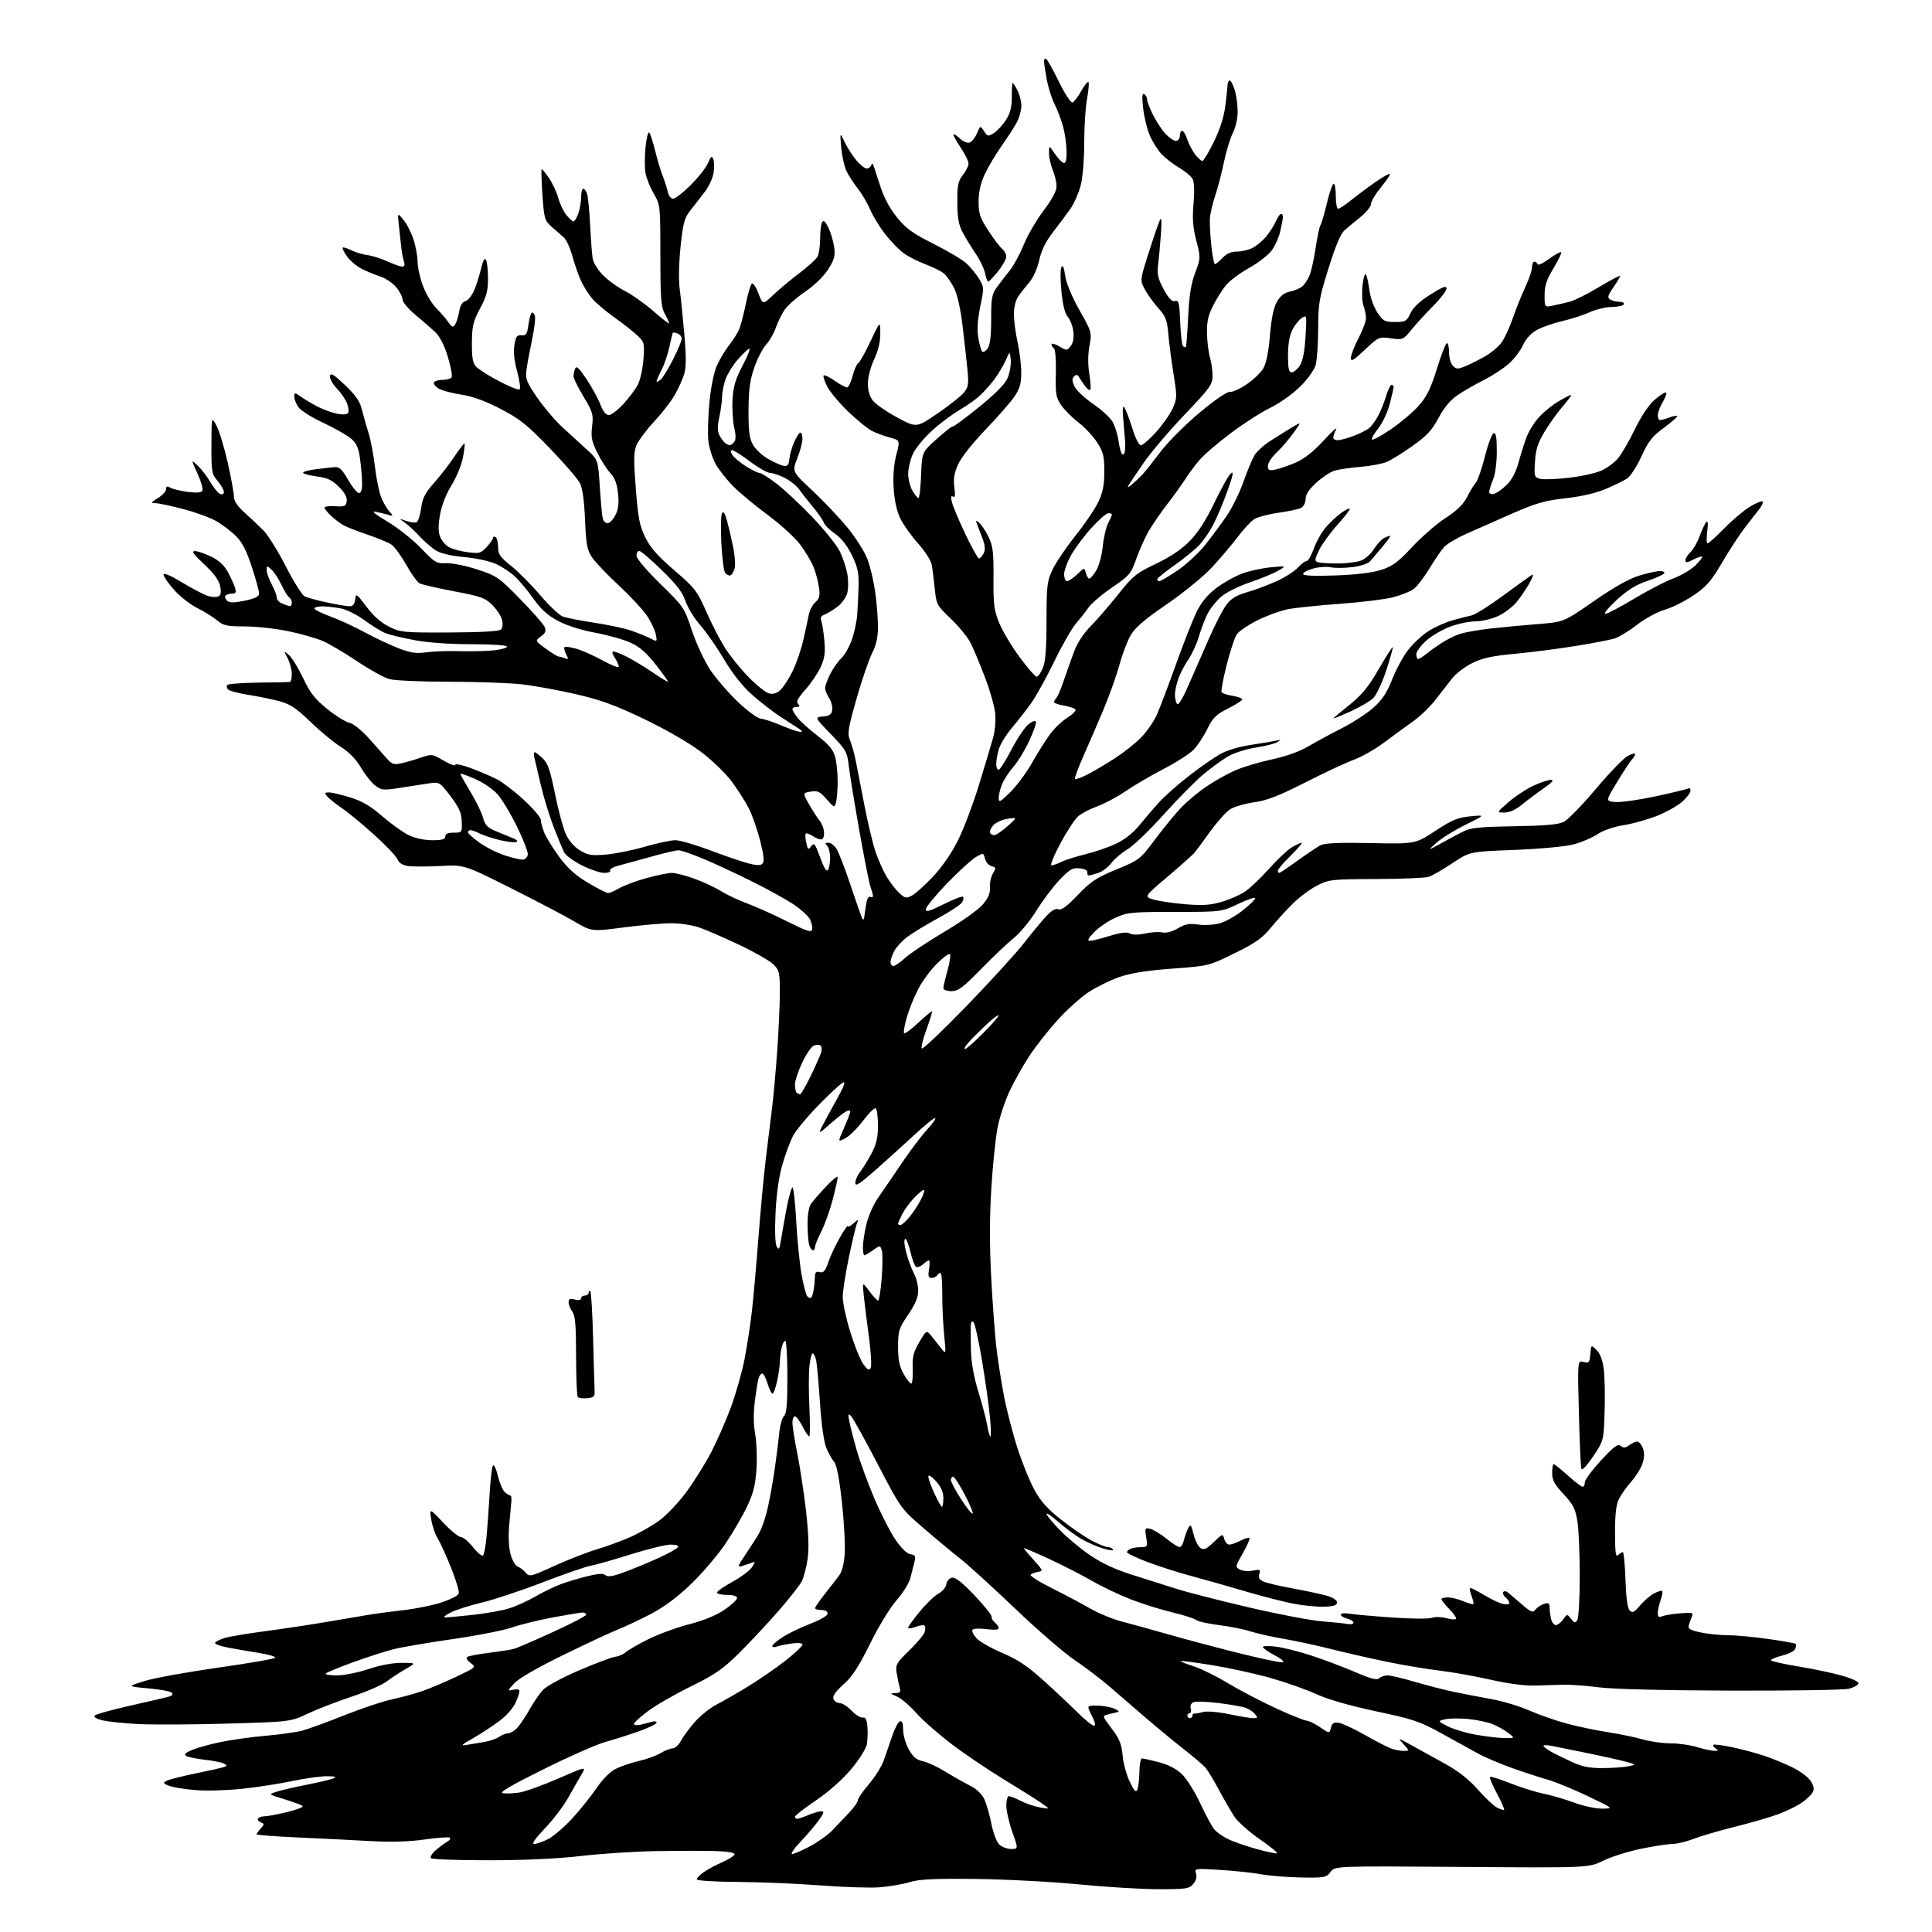 <?xml version="1.0" encoding="UTF-8" standalone="no"?>
<svg 
  version="1.1" 
  xmlns="http://www.w3.org/2000/svg" 
  xmlns:xlink="http://www.w3.org/1999/xlink" 
  xmlns:svg="http://www.w3.org/2000/svg"
  xmlns:rdf="http://www.w3.org/1999/02/22-rdf-syntax-ns#"
  xmlns:cc="http://creativecommons.org/ns#"
  xmlns:dc="http://purl.org/dc/elements/1.1/"
  viewBox="0 0 768 768"
  width="768"
  height="768"
>
<style>svg {background-color: white; }</style>"
<path stroke="none" fill="black" fill-rule="evenodd" d="M349.50,750.24C345.65,750.52 335.07,750.17 326.00,749.47C316.93,748.77 302.19,748.15 293.25,748.10C283.95,748.04 277.00,747.60 277.00,747.07C277.00,746.56 278.24,745.27 279.75,744.20C281.26,743.14 284.64,741.34 287.25,740.19C289.86,739.05 292.00,737.64 292.00,737.06C292.00,736.42 288.75,735.92 283.75,735.80C279.21,735.69 268.75,735.71 260.50,735.85C252.25,735.99 238.97,736.86 231.00,737.78C221.67,738.87 208.59,739.47 194.33,739.48C182.14,739.49 171.79,739.12 171.33,738.66C170.88,738.21 171.73,736.77 173.24,735.47C174.75,734.17 176.77,732.67 177.74,732.13C178.70,731.59 179.20,730.87 178.85,730.52C178.51,730.17 174.01,730.49 168.86,731.22C162.55,732.11 155.59,732.32 147.50,731.87C140.90,731.49 127.96,730.85 118.75,730.44C109.54,730.03 102.00,729.46 102.00,729.17C102.00,728.89 102.74,727.84 103.64,726.85C105.15,725.18 105.15,724.99 103.64,724.42C102.75,724.07 102.26,723.39 102.56,722.90C102.87,722.40 104.04,722.00 105.17,722.00C106.29,722.00 110.33,721.25 114.14,720.33C117.94,719.41 120.71,718.33 120.28,717.92C119.85,717.51 116.60,716.30 113.07,715.23C106.63,713.28 106.63,713.28 110.07,712.20C111.95,711.61 117.30,710.37 121.95,709.46C126.60,708.54 131.33,707.41 132.45,706.96C134.00,706.33 133.39,706.12 130.00,706.08C127.53,706.05 121.38,706.90 116.35,707.96C111.32,709.02 102.32,710.42 96.35,711.07C90.38,711.71 82.01,711.95 77.75,711.60C73.49,711.24 68.77,710.48 67.25,709.91C64.88,709.00 64.73,708.73 66.17,707.92C67.09,707.41 72.27,706.08 77.67,704.98C83.08,703.88 88.17,702.73 89.00,702.42C90.33,701.93 90.33,701.77 89.00,701.04C88.17,700.59 84.77,699.91 81.43,699.53C78.10,699.16 74.76,698.47 74.01,698.01C73.03,697.40 73.67,696.74 76.38,695.62C78.43,694.76 83.57,693.34 87.80,692.47C92.04,691.59 100.11,690.47 105.75,689.98C111.39,689.48 117.91,688.56 120.25,687.93C122.58,687.30 130.06,684.57 136.85,681.86C143.65,679.15 152.20,676.29 155.86,675.51C159.51,674.74 164.97,673.24 168.00,672.19C171.03,671.13 177.06,668.58 181.41,666.51C189.33,662.75 189.33,662.75 187.03,661.02C185.61,659.95 185.14,659.03 185.79,658.63C186.38,658.27 190.37,657.52 194.65,656.98C198.94,656.44 203.36,655.73 204.47,655.41C205.59,655.09 212.46,652.11 219.75,648.78C227.04,645.46 233.00,642.35 233.00,641.87C233.00,641.39 232.40,641.00 231.67,641.00C230.94,641.00 225.65,641.86 219.92,642.92C214.19,643.98 206.81,645.79 203.53,646.94C200.24,648.10 189.69,650.17 180.08,651.55C170.47,652.92 159.88,654.73 156.55,655.56C153.22,656.39 146.00,658.71 140.50,660.72C135.00,662.73 130.07,664.74 129.55,665.19C129.03,665.63 130.93,666.00 133.78,666.00C136.65,666.00 142.28,664.89 146.41,663.50C150.99,661.96 156.09,661.00 159.68,661.01C165.50,661.02 165.50,661.02 161.29,663.43C158.97,664.76 155.56,667.00 153.71,668.41C151.87,669.81 145.66,672.51 139.93,674.40C134.19,676.29 126.35,679.32 122.50,681.13C115.50,684.43 115.50,684.43 90.50,685.16C76.75,685.56 60.78,685.64 55.00,685.34C49.22,685.05 42.76,684.36 40.62,683.83C38.21,683.22 37.10,682.50 37.68,681.92C38.20,681.40 44.67,679.62 52.06,677.96C59.45,676.30 66.33,674.69 67.35,674.37C68.53,674.01 68.85,673.45 68.25,672.85C67.72,672.32 63.51,671.55 58.90,671.14C50.50,670.39 50.50,670.39 57.50,668.22C61.35,667.03 74.40,664.66 86.50,662.95C98.60,661.23 108.88,659.47 109.34,659.02C109.81,658.58 106.88,657.69 102.84,657.05C98.80,656.41 93.13,655.43 90.24,654.87C87.34,654.31 85.21,653.47 85.50,653.00C85.79,652.53 87.48,651.69 89.26,651.14C91.04,650.58 98.12,649.38 105.00,648.48C111.88,647.57 122.90,645.92 129.50,644.80C136.10,643.69 143.75,642.39 146.50,641.92C149.25,641.45 155.51,640.61 160.42,640.06C165.32,639.50 172.14,638.12 175.58,636.97C179.02,635.83 182.07,634.27 182.36,633.51C182.65,632.74 181.30,628.16 179.35,623.31C177.41,618.46 174.98,613.13 173.95,611.45C172.93,609.78 171.79,606.40 171.41,603.95C170.74,599.50 170.74,599.50 176.16,605.25C179.14,608.41 182.31,611.00 183.20,611.00C184.10,611.00 186.28,612.83 188.05,615.06C189.82,617.30 191.61,618.76 192.03,618.31C192.44,617.87 193.06,614.58 193.40,611.00C193.74,607.42 194.30,599.65 194.64,593.73C194.98,587.81 195.61,582.74 196.03,582.48C196.45,582.22 197.34,584.23 197.99,586.95C198.64,589.67 199.88,592.49 200.74,593.20C201.60,593.92 202.58,594.50 202.90,594.50C203.23,594.50 203.39,595.62 203.26,597.00C203.13,598.38 202.74,602.65 202.40,606.50C202.03,610.73 202.24,615.20 202.94,617.80C203.58,620.17 204.87,622.40 205.80,622.75C206.74,623.11 208.18,624.21 209.00,625.19C210.42,626.88 211.01,626.74 220.28,622.51C225.66,620.05 233.31,617.07 237.28,615.88C241.25,614.69 247.35,612.44 250.83,610.89C254.31,609.33 259.43,606.39 262.20,604.35C264.98,602.32 269.72,597.31 272.74,593.23C275.76,589.14 280.16,582.13 282.52,577.65C284.88,573.17 288.47,565.02 290.50,559.54C292.53,554.06 295.01,545.28 296.02,540.04C297.02,534.79 298.33,526.23 298.92,521.00C299.52,515.77 300.67,502.73 301.49,492.00C302.31,481.27 303.64,467.10 304.44,460.50C305.24,453.90 306.35,444.90 306.90,440.50C307.46,436.10 308.38,425.89 308.95,417.81C309.53,409.73 310.00,399.25 310.00,394.52C310.00,386.63 309.79,385.70 307.45,383.36C306.05,381.96 299.87,378.43 293.70,375.51C287.54,372.60 280.35,369.49 277.72,368.60C275.08,367.72 270.16,367.00 266.77,367.00C263.38,367.00 254.88,367.75 247.89,368.67C235.17,370.33 235.17,370.33 228.34,366.31C224.58,364.10 213.18,358.12 203.00,353.01C184.50,343.74 184.50,343.74 175.00,344.25C169.78,344.53 164.01,344.53 162.18,344.25C160.00,343.92 158.57,343.02 158.04,341.63C157.59,340.46 153.46,336.10 148.86,331.94C144.26,327.78 138.45,322.98 135.94,321.27C133.44,319.57 130.79,317.46 130.07,316.58C128.94,315.23 129.04,315.00 130.77,315.00C131.88,315.00 135.67,315.89 139.19,316.98C143.92,318.44 147.26,320.40 151.96,324.47C155.46,327.50 160.20,330.89 162.48,331.99C165.00,333.21 168.67,334.00 171.82,334.00C175.76,334.00 177.00,333.64 177.00,332.50C177.00,331.47 178.04,331.00 180.35,331.00C183.66,331.00 183.69,330.95 183.55,326.60C183.43,323.10 182.52,321.05 179.09,316.51C175.00,311.09 174.61,310.83 171.15,311.31C169.14,311.59 163.99,312.38 159.70,313.07C152.38,314.24 151.74,314.20 149.22,312.31C147.74,311.21 145.17,308.00 143.51,305.18C141.52,301.80 138.81,299.00 135.50,296.92C132.75,295.19 127.32,290.72 123.44,286.97C117.68,281.42 115.39,279.90 110.94,278.71C107.95,277.91 102.40,276.78 98.62,276.19C94.83,275.61 91.26,274.66 90.68,274.08C90.11,273.51 89.98,272.69 90.40,272.27C90.82,271.84 96.42,271.43 102.83,271.35C109.25,271.27 114.84,271.16 115.25,271.10C115.66,271.05 116.00,269.63 116.00,267.95C116.00,266.27 115.26,263.46 114.36,261.70C112.73,258.50 112.73,258.50 114.91,260.45C116.11,261.52 118.65,265.66 120.54,269.64C123.29,275.46 125.18,277.87 130.09,281.84C133.46,284.56 137.42,287.03 138.90,287.33C140.49,287.65 143.71,290.24 146.79,293.68C149.66,296.88 152.92,300.54 154.04,301.82C155.69,303.70 156.68,304.02 159.29,303.48C161.05,303.11 164.57,302.10 167.10,301.23C171.64,299.66 171.77,299.67 176.35,302.36C178.91,303.86 181.00,304.62 181.00,304.05C181.00,303.48 183.84,304.08 187.32,305.39C190.79,306.70 195.40,308.68 197.57,309.78C199.73,310.89 204.54,314.58 208.25,317.99C211.96,321.39 215.00,324.98 215.00,325.97C215.00,326.95 215.64,329.29 216.42,331.17C217.21,333.04 219.88,337.33 222.36,340.71C225.64,345.16 228.76,347.96 233.75,350.92C237.52,353.16 241.13,355.00 241.75,355.00C242.38,355.00 244.37,354.13 246.19,353.06C248.01,352.00 252.87,350.20 256.98,349.06C261.09,347.93 265.64,347.00 267.08,347.00C268.53,347.00 272.58,348.05 276.10,349.32C279.62,350.60 284.30,352.79 286.50,354.18C288.70,355.57 293.40,357.78 296.94,359.10C300.48,360.42 307.68,363.65 312.94,366.28C320.97,370.30 322.56,370.80 322.85,369.40C323.04,368.49 322.62,366.66 321.92,365.35C321.21,364.03 318.25,361.37 315.33,359.43C312.41,357.49 305.08,353.44 299.04,350.43C293.01,347.42 284.35,343.40 279.81,341.48C275.27,339.57 270.73,338.00 269.72,338.00C268.71,338.00 263.97,339.10 259.19,340.45C254.41,341.79 248.57,343.39 246.22,343.99C243.87,344.60 242.20,345.52 242.53,346.05C242.85,346.57 241.81,347.00 240.22,347.00C238.62,347.00 234.63,345.65 231.33,344.01C228.04,342.36 224.84,340.00 224.23,338.76C223.61,337.52 221.79,333.12 220.18,328.98C218.56,324.84 216.27,317.42 215.08,312.48C213.89,307.54 212.70,302.49 212.44,301.25C212.18,300.01 212.22,299.00 212.52,299.00C212.83,299.00 214.24,300.07 215.65,301.38C217.74,303.31 218.66,305.95 220.59,315.45C221.90,321.88 223.82,329.06 224.86,331.41C226.05,334.10 228.12,336.53 230.46,337.98C233.69,339.97 235.05,340.20 240.84,339.71C244.50,339.40 251.49,337.99 256.36,336.57C261.24,335.16 266.67,334.00 268.43,334.00C270.20,334.00 276.36,335.78 282.13,337.95C287.90,340.13 294.73,342.47 297.31,343.16C300.72,344.07 302.29,344.11 303.09,343.31C303.90,342.50 303.65,340.04 302.18,334.23C301.07,329.84 299.04,324.05 297.68,321.37C296.32,318.69 293.25,313.86 290.85,310.64C288.46,307.41 282.93,302.08 278.56,298.79C273.90,295.28 264.62,289.93 256.06,285.83C244.58,280.32 238.86,278.24 229.00,275.96C222.12,274.37 212.45,272.61 207.50,272.04C202.55,271.48 189.50,271.01 178.50,271.00C167.50,271.00 156.81,270.52 154.74,269.95C152.67,269.37 146.95,266.21 142.03,262.91C137.10,259.61 130.97,255.99 128.40,254.85C125.84,253.72 119.63,251.94 114.62,250.91C109.60,249.87 101.82,249.02 97.33,249.01C90.21,249.00 88.79,248.70 86.33,246.63C84.77,245.33 81.19,243.10 78.38,241.68C75.56,240.26 71.40,236.99 69.13,234.41C66.86,231.83 65.00,229.12 65.00,228.38C65.00,227.55 67.83,228.76 72.48,231.59C76.60,234.09 81.27,236.50 82.85,236.96C84.44,237.41 86.29,237.44 86.97,237.02C87.82,236.49 87.98,235.17 87.48,232.87C86.99,230.60 84.92,227.79 81.12,224.27C76.83,220.27 75.97,219.04 77.50,219.06C78.60,219.07 81.53,220.08 84.00,221.29C87.09,222.81 89.17,224.75 90.64,227.50C91.82,229.70 93.09,232.51 93.46,233.75C94.00,235.56 93.74,236.00 92.13,236.00C91.02,236.00 89.87,236.40 89.57,236.89C89.27,237.37 89.62,238.27 90.34,238.87C91.30,239.67 93.21,239.64 97.33,238.78C101.47,237.91 103.00,237.14 103.00,235.92C103.00,235.01 101.70,230.26 100.11,225.38C98.02,218.97 96.28,215.57 93.86,213.15C92.01,211.30 88.53,208.64 86.13,207.23C83.73,205.82 77.72,203.62 72.77,202.34C67.83,201.05 62.82,200.00 61.64,200.00C59.83,199.99 59.99,199.69 62.75,198.01C64.54,196.92 66.00,195.33 66.00,194.48C66.00,193.29 66.42,193.16 67.83,193.91C68.83,194.45 71.92,195.19 74.70,195.55C78.03,196.00 79.98,195.84 80.44,195.10C80.82,194.48 79.96,191.41 78.52,188.27C75.91,182.57 75.91,182.57 78.55,185.04C80.00,186.39 82.29,189.37 83.64,191.66C84.98,193.95 86.74,196.07 87.54,196.38C88.39,196.70 89.00,196.35 89.00,195.55C89.00,194.78 87.88,192.82 86.50,191.18C84.15,188.39 84.00,187.54 84.04,176.86C84.09,165.50 84.09,165.50 86.08,169.27C87.17,171.35 89.18,177.96 90.54,183.96C91.89,189.97 93.00,196.03 93.00,197.43C93.00,199.15 94.35,201.19 97.19,203.74C99.50,205.81 102.87,208.99 104.68,210.81C106.50,212.63 110.50,219.05 113.58,225.07C116.66,231.10 120.01,236.47 121.03,237.01C122.04,237.56 126.08,238.67 130.00,239.50C133.92,240.32 137.97,241.00 139.00,241.00C140.28,241.00 140.97,240.16 141.18,238.31C141.49,235.75 141.69,235.88 145.69,241.20C148.48,244.89 151.51,247.57 154.69,249.13C159.27,251.39 160.44,251.50 178.78,251.42C191.28,251.36 198.45,250.95 199.16,250.24C199.79,249.61 199.96,247.99 199.57,246.41C199.19,244.91 197.45,242.25 195.69,240.49C192.85,237.66 191.18,237.06 180.50,235.05C173.90,233.80 167.73,232.38 166.79,231.88C165.85,231.38 163.44,228.03 161.43,224.43C159.41,220.84 156.78,217.24 155.56,216.45C154.35,215.65 150.18,213.92 146.30,212.60C142.42,211.28 138.18,209.65 136.88,208.98C135.57,208.31 133.26,206.60 131.75,205.19C130.24,203.78 129.00,202.25 129.00,201.79C129.00,201.34 130.91,201.08 133.25,201.23C137.01,201.47 137.54,201.24 137.82,199.22C138.04,197.69 137.03,195.83 134.73,193.53C132.06,190.86 130.18,189.96 126.13,189.42C123.28,189.05 120.75,188.40 120.50,187.99C120.24,187.59 122.39,186.95 125.27,186.57C128.15,186.20 131.60,185.80 132.94,185.70C134.92,185.54 135.95,186.49 138.39,190.75C140.05,193.64 141.99,196.00 142.70,196.00C143.57,196.00 143.98,194.60 143.93,191.75C143.89,189.41 143.51,185.06 143.08,182.08C142.48,177.85 141.68,176.13 139.41,174.24C137.81,172.91 132.85,170.11 128.38,168.02C123.92,165.93 119.53,163.16 118.63,161.88C117.73,160.60 117.00,158.72 117.00,157.71C117.00,155.94 117.11,155.94 119.75,157.80C121.26,158.87 124.32,160.66 126.55,161.79C128.77,162.91 132.21,164.14 134.18,164.51C136.27,164.90 138.03,164.76 138.39,164.17C138.73,163.62 138.53,161.89 137.95,160.33C137.36,158.78 135.51,156.09 133.84,154.36C132.18,152.63 130.97,150.42 131.16,149.45C131.43,148.07 132.70,148.84 137.17,153.10C141.52,157.25 143.08,159.54 143.92,163.00C144.52,165.47 145.67,169.53 146.48,172.00C147.29,174.47 148.43,180.50 149.02,185.39C149.61,190.28 150.76,195.89 151.58,197.85C152.40,199.82 153.85,202.29 154.79,203.35C156.42,205.17 156.40,205.24 154.50,204.68C153.40,204.36 151.15,203.81 149.50,203.47C147.41,203.04 148.77,204.20 154.00,207.32C158.12,209.79 164.14,214.56 167.37,217.93C172.84,223.64 173.53,224.05 177.37,223.87C179.65,223.77 185.17,224.89 189.69,226.36C197.48,228.92 198.30,229.48 206.69,238.06C211.53,243.01 215.93,248.00 216.45,249.13C217.20,250.78 216.92,251.55 215.03,252.97C212.68,254.75 212.68,254.75 216.99,257.88C219.36,259.59 221.65,261.00 222.07,261.00C222.49,261.00 223.60,261.29 224.53,261.65C226.02,262.22 226.08,262.02 225.04,260.07C224.38,258.84 224.10,257.57 224.41,257.25C224.73,256.94 226.90,257.24 229.24,257.93C231.58,258.61 236.31,260.73 239.75,262.64C243.19,264.54 246.00,265.61 246.00,265.01C246.00,264.42 245.27,262.82 244.38,261.46C243.34,259.87 243.18,259.00 243.92,259.00C244.56,259.00 246.97,259.96 249.29,261.14C251.61,262.32 256.06,265.02 259.20,267.14C262.33,269.26 265.15,271.00 265.46,271.00C265.78,271.00 263.68,268.01 260.81,264.35C256.93,259.41 254.28,257.11 250.54,255.43C247.77,254.18 241.45,252.41 236.50,251.50C231.02,250.49 225.28,248.66 221.83,246.82C217.72,244.64 215.04,242.23 212.16,238.15C209.97,235.04 206.67,231.06 204.84,229.30C203.00,227.54 199.47,225.21 197.00,224.12C194.53,223.02 188.90,221.82 184.50,221.44C179.59,221.02 175.32,220.04 173.45,218.92C171.77,217.91 168.82,215.38 166.89,213.29C164.96,211.20 162.28,208.72 160.94,207.76C158.50,206.03 158.50,206.03 161.42,207.06C163.03,207.62 164.88,207.88 165.53,207.63C166.19,207.38 167.02,204.88 167.40,202.08C167.94,197.96 168.93,196.02 172.58,191.91C175.06,189.11 178.72,184.38 180.70,181.40C182.68,178.41 184.46,176.13 184.66,176.32C184.85,176.52 184.56,179.04 184.01,181.92C183.47,184.81 181.43,189.73 179.50,192.87C177.34,196.37 175.57,200.90 174.92,204.55C174.20,208.64 174.19,211.38 174.89,213.21C175.45,214.69 176.94,216.55 178.21,217.35C179.47,218.15 182.85,219.12 185.72,219.49C190.54,220.13 191.12,219.97 193.47,217.44C194.86,215.94 196.00,214.30 196.00,213.79C196.00,213.29 196.45,213.16 197.00,213.50C197.55,213.84 198.00,215.63 198.00,217.47C198.00,220.31 198.79,221.46 203.13,224.91C205.95,227.16 211.16,232.40 214.70,236.55C218.25,240.71 222.29,244.54 223.68,245.07C225.07,245.60 230.63,246.69 236.05,247.51C241.46,248.32 248.05,249.71 250.69,250.61C253.34,251.50 256.80,252.90 258.40,253.72C261.29,255.20 261.29,255.20 260.66,252.05C260.31,250.32 258.69,246.95 257.05,244.57C255.41,242.18 250.39,236.82 245.89,232.64C241.39,228.46 236.67,223.50 235.39,221.62C233.38,218.67 232.99,216.60 232.56,206.61C232.23,198.84 231.55,194.02 230.48,191.97C229.61,190.28 224.17,184.00 218.38,178.02C209.37,168.69 206.58,166.47 198.88,162.49C192.72,159.31 187.79,157.53 183.20,156.84C179.51,156.28 175.47,155.17 174.22,154.37C172.96,153.57 172.20,152.48 172.53,151.96C172.85,151.43 174.41,151.00 176.00,151.00C177.59,151.00 179.17,150.53 179.53,149.96C179.88,149.39 179.20,145.72 178.01,141.81C176.64,137.30 174.84,133.75 173.10,132.10C171.59,130.67 168.02,127.56 165.18,125.19C162.33,122.82 160.00,120.05 160.00,119.02C160.00,117.99 158.86,115.80 157.47,114.14C156.07,112.49 153.26,110.59 151.22,109.93C149.17,109.27 145.85,107.90 143.83,106.89C141.82,105.87 139.18,103.66 137.98,101.97C136.77,100.27 135.98,98.68 136.23,98.44C136.47,98.19 138.02,98.66 139.66,99.48C141.30,100.30 144.18,101.17 146.07,101.41C147.96,101.66 151.53,102.78 154.00,103.91C156.47,105.03 159.11,105.97 159.87,105.98C160.83,105.99 161.02,105.33 160.53,103.75C160.14,102.51 159.66,99.92 159.47,98.00C159.28,96.08 158.86,92.25 158.55,89.50C157.99,84.50 157.99,84.50 160.38,87.38C161.70,88.96 163.50,92.50 164.39,95.24C165.28,97.99 166.00,101.96 166.00,104.08C166.00,106.19 166.96,110.49 168.13,113.63C169.31,116.77 171.67,120.74 173.38,122.46C175.10,124.18 177.27,126.69 178.21,128.04C179.64,130.11 180.07,130.26 180.91,129.02C181.45,128.21 182.18,125.89 182.52,123.87C182.93,121.45 183.78,120.03 185.01,119.71C186.04,119.44 187.61,117.48 188.51,115.36C189.40,113.24 190.63,109.35 191.24,106.73C191.96,103.64 192.64,102.40 193.16,103.23C193.61,103.93 193.98,107.25 193.98,110.61C194.00,115.58 193.41,117.82 190.84,122.61C188.11,127.69 187.66,129.56 187.59,136.15C187.53,142.07 187.90,144.24 189.24,145.71C190.19,146.76 194.31,149.39 198.41,151.55C202.50,153.71 206.18,155.16 206.58,154.76C206.98,154.36 206.52,151.12 205.56,147.57C204.40,143.30 204.04,139.74 204.49,137.08C205.05,133.74 205.53,133.09 207.31,133.28C209.12,133.47 209.54,132.84 210.04,129.27C210.36,126.94 210.93,124.74 211.29,124.38C211.66,124.01 212.24,124.46 212.59,125.37C212.94,126.28 212.43,130.74 211.46,135.27C210.50,139.79 209.49,145.22 209.24,147.32C208.84,150.64 209.42,152.08 213.57,158.10C216.21,161.92 220.68,167.18 223.51,169.78C226.33,172.37 230.70,176.36 233.20,178.64C237.75,182.78 237.75,182.78 238.44,193.64C238.82,199.61 239.36,205.29 239.63,206.25C239.91,207.21 240.77,208.00 241.54,208.00C242.32,208.00 243.69,206.57 244.60,204.82C245.80,202.49 246.09,200.17 245.68,196.18C245.28,192.30 244.41,189.98 242.67,188.12C241.32,186.68 238.99,183.05 237.49,180.06C235.20,175.47 234.86,173.81 235.37,169.47C235.93,164.74 235.66,163.82 231.99,157.72C229.80,154.09 228.00,150.45 228.00,149.64C228.00,148.83 228.28,147.42 228.63,146.52C229.11,145.27 230.20,146.28 233.14,150.69C235.26,153.88 237.74,158.41 238.64,160.75C239.69,163.49 240.89,165.00 242.01,165.00C242.96,165.00 245.56,163.03 247.79,160.61C250.01,158.20 252.61,154.72 253.57,152.87C254.52,151.03 255.52,146.50 255.78,142.81C256.24,136.40 256.13,135.98 253.31,133.30C251.68,131.76 247.57,128.53 244.16,126.12C240.75,123.72 236.79,120.35 235.36,118.65C233.93,116.95 231.93,113.75 230.92,111.53C229.91,109.31 228.37,104.89 227.50,101.71C226.63,98.53 225.09,95.22 224.07,94.35C223.05,93.49 220.89,91.59 219.27,90.14C216.51,87.65 216.29,86.86 215.63,77.60C215.25,72.17 215.11,67.55 215.32,67.34C215.53,67.13 216.86,68.71 218.28,70.85C219.69,72.98 221.34,76.53 221.93,78.74C222.52,80.94 223.94,83.92 225.08,85.37C226.21,86.82 227.52,88.00 227.97,88.00C228.43,88.00 229.30,86.58 229.90,84.85C230.51,83.12 231.00,80.19 231.00,78.35C231.00,76.51 231.40,75.00 231.88,75.00C232.37,75.00 233.06,76.01 233.43,77.25C233.79,78.49 234.31,84.00 234.59,89.50C234.87,95.00 235.31,100.90 235.57,102.60C235.84,104.41 237.59,107.26 239.77,109.45C241.82,111.51 245.75,114.34 248.50,115.72C251.25,117.11 256.31,120.71 259.75,123.71C263.19,126.71 266.00,128.88 266.00,128.53C266.00,128.19 265.21,126.46 264.25,124.70C262.75,121.95 262.50,118.66 262.50,101.50C262.50,81.75 262.47,81.44 259.88,77.00C258.45,74.53 256.97,70.84 256.60,68.81C256.23,66.78 256.24,62.14 256.61,58.50C256.98,54.87 257.64,52.25 258.07,52.69C258.49,53.14 259.57,56.42 260.45,60.00C261.34,63.58 262.69,68.08 263.46,70.00C264.23,71.92 265.12,74.74 265.45,76.25C265.78,77.81 266.71,79.00 267.58,79.00C268.43,79.00 271.59,76.54 274.60,73.53C277.61,70.52 280.70,66.58 281.46,64.78C282.62,62.04 282.97,61.80 283.55,63.29C283.93,64.28 283.98,66.74 283.65,68.75C283.33,70.76 281.81,74.07 280.28,76.09C278.75,78.12 276.20,81.42 274.60,83.42C272.05,86.64 271.56,88.39 270.54,97.99C269.86,104.45 269.71,111.27 270.17,114.70C270.61,117.89 271.44,126.06 272.03,132.85C272.82,142.02 272.79,146.14 271.93,148.85C271.30,150.86 269.63,154.53 268.23,157.00C266.83,159.47 263.14,164.24 260.03,167.58C256.92,170.93 253.77,175.15 253.02,176.96C251.90,179.66 251.85,182.81 252.74,194.19C253.65,205.91 254.25,208.99 256.51,213.61C258.52,217.72 261.41,221.00 268.03,226.69C276.23,233.74 277.14,234.91 280.64,242.89C282.72,247.63 286.03,254.09 288.01,257.26C289.98,260.43 294.23,265.73 297.45,269.03C300.66,272.33 304.37,275.31 305.69,275.64C307.28,276.04 308.77,275.61 310.15,274.37C311.29,273.34 313.46,270.02 314.97,267.00C316.48,263.98 318.43,258.35 319.31,254.50C320.19,250.65 321.18,246.08 321.51,244.35C321.84,242.62 323.02,240.38 324.14,239.38C325.81,237.86 326.05,236.80 325.51,233.23C325.16,230.86 324.17,227.25 323.32,225.21C322.48,223.17 320.17,219.30 318.20,216.61C316.23,213.92 310.48,208.64 305.42,204.89C300.37,201.14 294.15,195.99 291.61,193.45C289.06,190.90 285.91,186.95 284.60,184.66C283.30,182.37 281.95,178.25 281.61,175.50C281.28,172.75 281.44,165.86 281.98,160.18C282.57,154.01 283.77,148.05 284.96,145.35C286.06,142.87 288.30,139.14 289.95,137.06C291.59,134.99 293.40,132.07 293.97,130.58C294.54,129.09 295.67,124.66 296.49,120.75C297.30,116.83 298.36,113.24 298.83,112.77C299.31,112.29 300.47,113.95 301.46,116.55C303.24,121.18 303.24,121.18 307.37,117.25C309.64,115.08 314.31,111.19 317.74,108.60C321.18,106.01 324.44,103.05 324.99,102.01C325.55,100.98 326.01,97.74 326.02,94.82C326.02,91.89 326.39,88.94 326.83,88.24C327.38,87.38 328.16,88.11 329.35,90.60C330.29,92.58 331.31,96.07 331.61,98.35C332.06,101.80 331.64,103.29 329.15,107.16C327.41,109.88 323.66,113.51 320.16,115.89C316.86,118.13 313.22,121.29 312.06,122.92C310.90,124.54 309.27,127.80 308.44,130.17C307.61,132.54 305.85,135.60 304.54,136.99C303.23,138.37 301.14,142.43 299.88,146.00C298.10,151.11 297.60,154.75 297.55,163.00C297.51,171.20 297.88,174.20 299.26,176.71C300.22,178.48 302.92,181.03 305.26,182.38C307.59,183.73 310.40,184.99 311.50,185.17C313.08,185.43 313.56,184.87 313.78,182.50C313.94,180.85 314.79,177.81 315.68,175.75C316.57,173.69 317.69,172.00 318.15,172.00C318.62,172.00 319.00,173.11 319.00,174.46C319.00,175.82 318.07,179.29 316.93,182.19C314.85,187.45 314.85,187.45 322.90,194.98C327.33,199.11 333.63,205.77 336.91,209.76C340.18,213.75 343.76,219.41 344.85,222.34C345.95,225.27 347.33,231.15 347.92,235.41C348.52,239.66 349.00,245.83 349.00,249.11C349.00,253.39 348.33,256.39 346.62,259.78C345.32,262.38 342.54,270.52 340.45,277.87C337.05,289.85 336.79,291.57 337.93,294.37C338.63,296.09 339.65,299.75 340.19,302.50C340.73,305.25 342.29,313.26 343.66,320.30C345.02,327.34 347.01,335.62 348.07,338.72C349.14,341.81 351.09,346.18 352.41,348.42C353.73,350.66 355.98,353.59 357.40,354.92C359.77,357.13 360.22,357.22 362.58,355.96C364.01,355.19 367.81,351.76 371.02,348.32C374.66,344.43 378.42,338.93 380.95,333.78C383.20,329.23 386.89,319.43 389.16,312.00C391.43,304.57 393.93,296.25 394.71,293.50C395.53,290.59 395.91,286.41 395.61,283.50C395.32,280.75 393.47,274.28 391.50,269.12C389.53,263.97 386.98,257.89 385.85,255.62C384.71,253.36 381.19,249.03 378.01,246.00C372.41,240.66 372.22,240.31 371.58,234.00C371.22,230.43 370.68,226.15 370.38,224.50C370.09,222.85 367.63,219.03 364.92,216.00C362.21,212.97 359.03,208.47 357.84,206.00C356.46,203.11 355.53,198.82 355.24,194.00C354.95,189.14 355.32,184.48 356.30,180.76C357.80,175.02 357.80,175.02 353.65,173.91C351.37,173.29 348.15,172.09 346.50,171.24C344.86,170.39 340.65,166.95 337.15,163.60C333.66,160.24 329.91,155.77 328.83,153.65C327.75,151.54 327.11,149.56 327.41,149.25C327.72,148.95 329.68,149.89 331.79,151.35C333.89,152.81 336.09,154.00 336.69,154.00C337.28,154.00 338.27,152.00 338.88,149.56C339.50,147.12 340.51,144.80 341.13,144.42C341.75,144.04 343.98,140.07 346.07,135.61C349.89,127.50 349.89,127.50 349.93,132.50C349.96,135.81 349.14,139.31 347.49,142.85C346.06,145.92 345.00,150.02 345.00,152.46C345.00,155.22 345.71,157.63 347.01,159.28C348.11,160.69 352.46,163.69 356.67,165.96C364.32,170.09 364.32,170.09 372.77,164.29C377.43,161.11 382.13,157.38 383.22,156.00C384.94,153.85 385.13,152.58 384.58,147.00C384.23,143.43 383.36,135.55 382.63,129.50C381.81,122.61 380.55,117.01 379.27,114.50C378.14,112.30 376.38,109.75 375.36,108.83C374.34,107.91 371.00,106.22 367.95,105.08C364.89,103.94 360.97,101.95 359.22,100.66C357.48,99.38 354.25,96.06 352.05,93.30C349.85,90.53 347.12,86.12 346.00,83.50C344.88,80.88 342.68,77.11 341.12,75.12C339.55,73.13 337.53,70.05 336.62,68.28C335.72,66.50 334.72,62.23 334.42,58.78C333.86,52.50 333.86,52.50 335.78,56.50C336.83,58.70 338.93,61.96 340.43,63.75C341.94,65.54 343.78,67.00 344.51,67.00C345.24,67.00 346.04,66.44 346.30,65.75C346.64,64.85 346.92,64.91 347.31,66.00C347.60,66.83 348.82,70.54 350.01,74.26C351.40,78.62 353.75,82.96 356.59,86.45C360.22,90.90 362.84,92.79 371.25,97.01C376.89,99.84 382.77,103.36 384.32,104.83C385.87,106.30 388.07,109.00 389.20,110.83C391.19,114.05 391.21,114.38 389.67,121.83C388.59,127.10 388.34,130.99 388.89,134.26C389.33,136.88 390.02,139.35 390.42,139.76C390.83,140.16 391.80,139.62 392.58,138.56C393.57,137.20 394.00,133.72 394.00,126.96C394.00,118.52 394.29,116.90 396.25,114.20C397.49,112.50 399.78,109.52 401.35,107.58C402.91,105.64 405.44,101.00 406.96,97.26C408.48,93.53 412.04,87.42 414.86,83.68C418.23,79.23 420.00,75.92 420.00,74.07C420.00,72.52 419.32,69.63 418.50,67.65C417.67,65.68 417.00,62.63 417.00,60.88C417.00,57.70 417.00,57.70 419.25,61.03C420.49,62.85 422.06,64.53 422.75,64.76C423.64,65.05 424.00,63.76 423.99,60.33C423.98,57.68 423.38,53.25 422.64,50.50C421.91,47.75 420.38,43.69 419.24,41.47C418.11,39.25 416.69,34.78 416.09,31.53C415.49,28.29 415.00,25.01 415.00,24.26C415.00,23.50 415.40,23.13 415.89,23.43C416.38,23.74 418.67,27.84 420.97,32.55C423.30,37.33 425.67,40.95 426.33,40.73C426.97,40.52 428.60,38.38 429.93,35.98C431.27,33.57 432.54,32.12 432.75,32.74C432.95,33.36 432.65,36.46 432.06,39.62C431.48,42.78 430.99,50.57 430.99,56.93C430.98,63.74 430.39,70.71 429.55,73.86C428.77,76.80 426.99,80.85 425.60,82.86C424.21,84.86 421.12,89.01 418.74,92.08C415.71,95.96 414.01,99.39 413.11,103.39C412.36,106.77 410.71,110.43 409.09,112.31C407.59,114.07 405.60,116.61 404.68,117.97C403.70,119.42 403.01,122.33 403.04,124.97C403.05,127.46 403.71,132.43 404.50,136.00C405.29,139.57 405.95,144.98 405.96,148.02C405.99,152.36 405.44,154.38 403.34,157.52C401.88,159.71 396.67,165.67 391.77,170.77C386.53,176.23 382.02,181.95 380.82,184.68C379.30,188.11 378.93,190.44 379.37,193.71C379.80,196.85 379.65,197.90 378.84,197.40C378.04,196.91 377.91,197.56 378.40,199.60C378.77,201.20 381.17,206.89 383.71,212.25C386.26,217.61 388.70,222.00 389.14,222.00C389.57,222.00 390.40,221.12 390.98,220.05C391.73,218.63 391.64,217.05 390.65,214.30C389.89,212.21 388.90,209.60 388.45,208.50C387.72,206.74 387.82,206.66 389.26,207.83C390.16,208.56 391.83,211.08 392.96,213.42C394.71,217.04 395.01,219.48 394.93,229.74C394.85,240.25 395.14,242.55 397.21,247.65C398.52,250.87 402.17,256.99 405.33,261.25C408.49,265.51 411.53,269.00 412.09,269.00C412.65,269.00 413.75,267.44 414.55,265.53C415.60,263.02 416.00,257.85 416.01,246.78C416.02,232.86 416.23,231.06 418.36,226.50C419.65,223.75 423.75,217.68 427.47,213.00C431.20,208.32 435.31,202.25 436.61,199.50C438.40,195.72 438.98,192.78 438.99,187.45C439.00,181.41 438.59,179.75 436.18,175.95C434.63,173.50 431.30,169.93 428.78,168.00C426.27,166.07 423.15,162.95 421.85,161.07C419.75,157.99 419.52,156.66 419.72,148.36C419.84,143.19 419.51,138.81 418.97,138.48C418.44,138.15 418.00,137.43 418.00,136.88C418.00,136.34 419.38,136.70 421.07,137.69C424.07,139.45 424.19,139.45 425.65,137.50C426.64,136.19 426.98,134.18 426.66,131.67C426.39,129.57 425.40,127.00 424.46,125.96C423.34,124.72 422.47,121.26 421.93,115.86C421.47,111.34 421.47,106.99 421.92,106.19C422.47,105.20 422.96,106.31 423.43,109.61C423.87,112.64 426.03,117.85 429.11,123.31C434.04,132.06 434.07,132.16 433.08,137.51C432.45,140.95 432.42,144.96 433.02,148.64C433.54,151.79 433.70,154.63 433.40,154.94C433.09,155.24 432.17,154.60 431.35,153.50C430.53,152.40 429.47,150.82 428.99,150.00C428.34,148.87 427.84,148.78 426.96,149.65C426.08,150.53 426.12,151.48 427.15,153.63C427.89,155.18 431.17,158.27 434.44,160.50C437.70,162.73 441.19,165.89 442.18,167.52C443.17,169.16 444.27,172.65 444.63,175.27C444.98,177.90 445.65,180.29 446.13,180.58C446.61,180.88 447.07,180.30 447.16,179.31C447.24,178.31 447.31,177.05 447.31,176.50C447.31,175.95 447.00,172.12 446.62,168.00C446.13,162.67 446.24,160.93 446.98,162.00C447.55,162.82 448.96,166.54 450.11,170.25C451.29,174.09 452.76,177.00 453.50,177.00C454.23,177.00 456.95,174.64 459.56,171.75C462.17,168.86 465.14,164.62 466.17,162.32C467.92,158.38 467.94,157.62 466.52,148.82C465.69,143.69 464.75,136.54 464.44,132.92C463.95,127.23 463.41,125.80 460.40,122.42C458.48,120.26 456.07,116.90 455.04,114.94C453.15,111.38 453.15,111.38 456.63,100.44C458.55,94.42 460.55,88.60 461.07,87.50C461.72,86.13 461.85,87.87 461.48,93.00C461.19,97.12 460.69,102.61 460.38,105.19C459.90,109.09 460.28,110.74 462.60,115.00C464.61,118.71 465.86,120.01 467.10,119.68C468.60,119.29 468.85,120.32 469.15,128.04C469.34,132.88 469.84,137.17 470.25,137.58C470.66,138.00 471.17,138.15 471.38,137.92C471.59,137.69 472.01,132.32 472.31,126.00C472.70,117.57 473.44,112.90 475.08,108.51C477.30,102.57 477.31,102.47 475.54,95.62C474.18,90.34 473.92,86.90 474.45,80.92C474.87,76.07 474.73,72.37 474.09,71.16C473.51,70.09 471.12,68.08 468.77,66.70C466.42,65.31 463.29,62.90 461.80,61.34C460.32,59.78 458.22,56.48 457.13,54.00C456.03,51.52 454.82,46.62 454.43,43.10C453.90,38.39 454.01,36.89 454.85,37.41C455.48,37.80 456.00,38.78 456.00,39.59C456.00,40.40 457.08,43.19 458.40,45.78C459.71,48.38 461.94,51.74 463.35,53.25C464.75,54.76 466.60,56.00 467.45,56.00C468.33,56.00 469.00,55.14 469.00,54.00C469.00,52.90 469.42,52.00 469.92,52.00C470.43,52.00 471.36,53.55 471.98,55.44C472.60,57.33 474.02,60.03 475.13,61.44C476.24,62.85 477.51,64.00 477.95,64.00C478.40,64.00 480.44,60.61 482.48,56.47C484.91,51.55 486.50,46.62 487.07,42.22C487.54,38.53 487.95,34.71 487.97,33.75C487.99,32.79 488.38,32.00 488.84,32.00C489.30,32.00 490.20,33.74 490.84,35.87C491.48,37.99 492.00,41.84 492.00,44.41C492.00,47.04 491.16,50.72 490.08,52.84C489.03,54.91 487.43,60.13 486.54,64.45C485.65,68.76 484.06,74.86 483.00,77.99C481.95,81.13 481.02,85.22 480.93,87.09C480.85,88.97 481.12,93.76 481.53,97.75C481.95,101.74 482.59,105.00 482.97,105.00C483.34,105.00 484.71,103.88 486.00,102.50C487.61,100.79 489.42,100.00 491.72,100.00C493.58,100.00 496.37,99.34 497.93,98.54C499.49,97.73 501.89,95.73 503.28,94.08C504.66,92.44 506.40,89.72 507.14,88.05C507.88,86.37 508.83,85.00 509.24,85.00C509.66,85.00 509.99,85.56 509.98,86.25C509.96,86.94 509.49,89.52 508.92,91.98C508.35,94.44 506.78,97.92 505.42,99.69C504.06,101.47 500.05,104.55 496.51,106.53C492.96,108.52 488.90,111.52 487.48,113.21C486.05,114.90 483.72,118.58 482.29,121.39C480.27,125.35 479.71,127.85 479.80,132.50C479.86,135.80 480.39,140.07 480.96,141.99C481.53,143.91 482.00,147.22 482.00,149.33C482.00,152.87 481.09,154.14 470.89,164.84C464.78,171.25 457.47,179.86 454.64,183.97C451.81,188.07 449.09,192.12 448.59,192.97C448.02,193.93 448.57,193.76 450.05,192.50C451.36,191.40 453.25,189.60 454.26,188.50C455.27,187.40 458.49,183.35 461.40,179.50C464.32,175.65 471.29,168.68 476.89,164.00C482.94,158.95 487.80,155.62 488.87,155.78C489.86,155.94 492.86,154.59 495.55,152.78C498.23,150.98 501.22,148.11 502.20,146.42C503.35,144.43 504.29,139.78 504.83,133.28C505.42,126.36 506.29,122.19 507.63,119.90C508.96,117.61 510.58,116.36 512.78,115.91C514.54,115.55 516.74,114.64 517.65,113.88C518.56,113.12 519.87,111.15 520.56,109.50C521.24,107.85 522.34,102.90 523.00,98.50C523.66,94.10 524.52,90.05 524.90,89.50C525.29,88.95 526.45,85.01 527.47,80.75C528.50,76.49 529.71,73.00 530.17,73.00C530.63,73.00 531.00,75.25 531.00,78.00C531.00,80.75 531.42,83.00 531.92,83.00C532.43,83.00 534.79,81.43 537.17,79.51C539.55,77.60 543.87,74.38 546.77,72.36C549.66,70.35 552.24,68.90 552.49,69.15C552.74,69.40 551.15,71.77 548.97,74.41C546.79,77.06 545.00,80.04 545.00,81.05C545.00,82.06 543.16,84.37 540.91,86.19C538.66,88.01 535.79,90.40 534.52,91.50C532.95,92.87 530.91,97.67 528.11,106.65C524.36,118.65 524.00,120.76 523.99,130.65C523.99,136.62 523.55,143.08 523.01,145.02C522.43,147.10 519.88,150.66 516.77,153.73C513.85,156.61 508.61,160.33 505.02,162.07C501.45,163.80 494.42,168.30 489.39,172.08C484.36,175.86 478.83,180.57 477.09,182.55C475.35,184.53 472.72,188.03 471.25,190.33C469.78,192.62 466.49,197.20 463.94,200.50C461.39,203.80 458.11,208.57 456.64,211.11C455.18,213.64 452.95,218.59 451.70,222.11C449.57,228.11 448.98,228.81 442.11,233.50C438.08,236.25 433.85,239.85 432.70,241.50C431.55,243.15 429.26,246.07 427.62,247.99C425.98,249.91 422.12,256.66 419.06,262.99C415.99,269.32 411.91,276.71 409.99,279.40C408.07,282.10 404.58,286.58 402.24,289.35C399.90,292.13 397.54,296.00 397.00,297.95C396.45,299.90 396.01,302.51 396.01,303.75C396.00,304.99 396.43,306.00 396.95,306.00C397.47,306.00 399.78,302.39 402.07,297.97C404.37,293.56 407.42,289.03 408.85,287.90C410.41,286.68 411.60,286.29 411.81,286.94C412.01,287.54 410.78,291.00 409.08,294.64C407.38,298.27 404.58,302.85 402.87,304.80C401.15,306.76 399.13,309.84 398.37,311.65C397.62,313.45 397.00,315.94 397.00,317.18C397.00,319.17 397.50,318.93 401.55,314.96C404.05,312.51 407.89,307.35 410.09,303.50C412.28,299.65 415.46,294.56 417.14,292.20C418.82,289.83 421.97,286.78 424.14,285.41C426.30,284.05 427.83,282.53 427.53,282.05C427.23,281.57 425.19,280.87 422.99,280.50C420.80,280.13 419.00,279.50 419.00,279.11C419.00,278.72 419.41,277.97 419.92,277.45C420.43,276.93 421.76,273.80 422.88,270.50C424.00,267.20 425.84,262.03 426.96,259.01C428.22,255.62 430.72,251.78 433.48,249.01C435.94,246.53 440.86,240.84 444.43,236.36C450.35,228.92 451.64,227.86 459.52,224.10C465.38,221.30 469.70,218.39 473.02,214.98C476.31,211.60 479.48,206.66 482.79,199.74C485.49,194.10 488.42,188.89 489.31,188.16C490.51,187.16 490.16,188.96 487.93,195.16C486.28,199.75 483.76,205.75 482.33,208.50C480.90,211.25 478.37,214.94 476.71,216.70C475.06,218.46 470.62,222.06 466.87,224.70C463.11,227.34 460.03,229.84 460.02,230.25C460.01,230.66 460.41,231.00 460.91,231.00C461.41,231.00 464.65,229.09 468.11,226.75C471.58,224.41 476.55,219.80 479.16,216.50C481.78,213.20 485.61,208.03 487.68,205.00C489.76,201.97 492.71,195.95 494.25,191.62C495.78,187.29 497.76,182.52 498.65,181.02C499.53,179.53 502.33,176.97 504.88,175.33C507.42,173.70 511.29,171.28 513.47,169.97C517.43,167.57 517.43,167.57 514.18,172.10C512.39,174.59 509.37,178.10 507.46,179.89C505.56,181.69 504.00,184.08 504.00,185.21C504.00,186.95 504.45,187.16 507.01,186.65C508.67,186.32 512.29,185.07 515.05,183.88C518.43,182.43 522.08,179.55 526.18,175.11C529.53,171.47 531.77,169.48 531.14,170.68C530.51,171.89 530.00,173.35 530.00,173.93C530.00,174.52 530.77,175.00 531.72,175.00C532.66,175.00 535.47,174.25 537.97,173.33C540.46,172.41 543.34,170.95 544.36,170.08C545.38,169.21 547.01,166.93 547.99,165.00C548.98,163.07 550.35,159.59 551.05,157.25C551.75,154.91 552.70,153.00 553.16,153.00C553.62,153.00 554.00,153.36 554.00,153.79C554.00,154.22 553.30,157.26 552.46,160.54C551.60,163.85 549.55,168.20 547.85,170.32C546.17,172.42 545.07,174.41 545.41,174.74C545.74,175.07 549.17,173.19 553.03,170.55C556.89,167.91 561.84,163.71 564.04,161.21C567.13,157.70 568.74,154.43 571.10,146.85C572.77,141.45 574.56,136.77 575.07,136.45C575.58,136.14 576.00,137.68 576.00,139.87C576.00,142.15 576.67,144.53 577.56,145.42C578.97,146.83 579.48,146.83 582.81,145.44C584.84,144.59 588.38,142.79 590.68,141.44C592.99,140.10 595.82,137.65 596.99,136.02C598.15,134.38 600.16,130.00 601.44,126.27C602.73,122.55 604.95,117.03 606.38,114.00C607.81,110.97 608.98,107.49 608.99,106.25C609.00,105.01 609.41,104.00 609.92,104.00C610.42,104.00 610.99,104.46 611.18,105.03C611.37,105.60 613.45,104.64 615.81,102.91C618.16,101.18 620.32,99.98 620.59,100.26C620.86,100.53 619.49,103.40 617.55,106.63C614.79,111.19 614.00,113.57 614.00,117.33C614.00,122.16 614.00,122.16 617.25,121.50C619.04,121.13 622.08,120.43 624.00,119.93C625.92,119.43 631.21,116.79 635.75,114.05C640.29,111.31 644.00,109.37 644.00,109.73C644.00,110.10 642.79,112.14 641.31,114.27C639.08,117.50 638.87,118.30 640.06,119.06C640.85,119.56 642.54,119.98 643.81,119.98C645.09,119.99 645.84,120.44 645.50,121.00C645.16,121.55 643.00,122.01 640.69,122.02C638.39,122.03 634.48,122.96 632.00,124.09C629.52,125.22 624.58,126.82 621.00,127.65C617.42,128.48 612.85,130.08 610.84,131.21C608.57,132.49 606.52,134.74 605.42,137.17C604.46,139.31 601.95,142.62 599.86,144.51C597.77,146.40 593.23,149.36 589.78,151.10C586.33,152.84 581.61,155.56 579.30,157.15C576.53,159.04 574.00,162.10 571.85,166.13C569.25,171.01 567.19,173.23 561.55,177.23C557.67,179.98 553.07,182.85 551.31,183.60C549.56,184.36 544.83,185.25 540.81,185.58C536.79,185.91 532.15,186.59 530.50,187.09C528.85,187.59 525.59,189.74 523.25,191.88C520.35,194.53 519.00,196.59 519.00,198.35C519.00,199.80 518.22,201.35 517.22,201.88C516.24,202.41 512.16,203.29 508.16,203.84C504.15,204.40 499.81,205.55 498.52,206.40C497.23,207.24 494.22,210.52 491.83,213.67C489.45,216.82 484.80,222.28 481.50,225.81C478.20,229.33 470.18,235.85 463.68,240.29C455.12,246.15 451.21,249.49 449.49,252.44C448.19,254.67 446.15,260.03 444.97,264.35C443.79,268.67 440.89,276.77 438.54,282.35C436.18,287.93 432.58,296.25 430.55,300.84C428.51,305.42 427.06,309.39 427.32,309.66C427.59,309.92 429.76,309.15 432.15,307.94C434.54,306.73 439.43,303.85 443.00,301.55C446.57,299.24 451.33,295.49 453.57,293.21C455.80,290.93 458.60,286.91 459.79,284.28C460.98,281.65 464.45,272.52 467.50,264.00C470.55,255.47 474.28,246.03 475.78,243.01C477.61,239.32 480.13,236.30 483.50,233.76C486.25,231.68 490.80,229.12 493.61,228.06C496.43,227.00 501.60,225.86 505.11,225.52C511.50,224.91 511.50,224.91 508.00,226.91C506.07,228.01 500.97,230.11 496.66,231.57C492.27,233.06 487.29,235.57 485.35,237.27C483.44,238.94 481.06,241.93 480.05,243.91C479.04,245.88 477.49,249.96 476.60,252.96C475.71,255.96 473.82,260.10 472.39,262.16C470.97,264.21 469.19,267.61 468.44,269.70C467.70,271.79 467.07,274.62 467.06,276.00C467.04,277.38 467.39,279.07 467.84,279.77C468.37,280.61 469.97,278.03 472.50,272.27C474.61,267.45 478.30,259.03 480.70,253.56C483.10,248.09 486.18,242.14 487.57,240.33C489.41,237.90 491.58,236.60 495.79,235.39C498.93,234.49 504.20,232.52 507.50,231.02C510.80,229.51 514.59,227.09 515.92,225.64C517.26,224.19 518.84,223.00 519.44,223.00C520.04,223.00 521.33,220.74 522.31,217.98C523.29,215.22 525.48,211.39 527.17,209.46C528.85,207.54 531.56,205.03 533.17,203.88C534.79,202.72 536.31,201.98 536.56,202.22C536.80,202.46 534.61,205.33 531.69,208.58C528.77,211.84 525.47,216.39 524.34,218.70C522.64,222.20 522.54,222.99 523.73,223.45C524.52,223.75 527.98,224.00 531.43,224.00C534.88,224.00 539.11,223.51 540.82,222.91C542.57,222.30 544.88,220.31 546.06,218.40C547.23,216.52 549.01,214.53 550.02,213.99C551.04,213.44 552.18,213.00 552.55,213.00C552.93,213.00 551.61,214.91 549.62,217.25C547.63,219.59 545.39,222.23 544.63,223.12C543.85,224.04 540.84,225.04 537.61,225.44C534.50,225.83 530.65,225.86 529.06,225.51C527.47,225.16 524.33,225.37 522.08,225.98C519.84,226.58 518.00,227.55 518.00,228.14C518.00,228.86 522.14,229.06 530.75,228.75C539.01,228.46 545.44,227.69 549.00,226.55C553.56,225.10 555.66,223.55 561.34,217.46C565.10,213.42 571.09,208.22 574.65,205.90C579.20,202.94 581.73,200.47 583.18,197.59C584.31,195.34 585.86,192.78 586.63,191.90C587.40,191.03 589.04,186.33 590.27,181.47C591.49,176.61 593.06,172.46 593.75,172.24C594.68,171.94 595.00,173.81 595.00,179.45C595.00,183.96 594.39,188.53 593.50,190.65C592.67,192.63 592.00,194.82 592.00,195.53C592.00,196.30 592.76,196.61 593.90,196.31C594.95,196.04 597.20,194.45 598.91,192.78C600.90,190.84 602.58,187.71 603.56,184.12C604.41,181.03 605.82,176.52 606.70,174.10C607.57,171.67 609.82,167.99 611.71,165.90C613.59,163.82 617.09,160.96 619.49,159.56C621.89,158.15 624.15,157.00 624.51,157.00C624.87,157.00 623.44,158.97 621.33,161.39C619.23,163.80 615.94,168.37 614.04,171.54C611.32,176.06 610.49,178.64 610.18,183.51C609.80,189.41 609.91,189.76 612.22,190.34C613.55,190.68 618.63,190.50 623.50,189.94C628.37,189.39 634.20,188.12 636.46,187.12C638.72,186.12 641.74,183.91 643.17,182.21C644.60,180.51 647.61,175.33 649.85,170.70C652.27,165.70 655.38,161.00 657.50,159.14C659.46,157.41 661.55,156.00 662.13,156.00C662.72,156.00 662.25,157.60 661.10,159.56C659.94,161.51 659.00,163.99 659.00,165.06C659.00,166.13 659.42,167.00 659.93,167.00C660.45,167.00 662.09,166.54 663.57,165.97C665.06,165.41 666.47,165.14 666.72,165.38C666.96,165.62 664.60,167.71 661.47,170.02C656.73,173.52 655.24,175.42 652.50,181.42C650.69,185.40 648.12,189.35 646.76,190.24C645.41,191.12 641.56,193.00 638.21,194.41C634.38,196.03 628.47,197.38 622.31,198.07C614.11,198.98 610.61,199.99 601.00,204.19C594.67,206.96 586.49,210.57 582.81,212.23C579.13,213.88 575.23,216.20 574.14,217.37C573.05,218.54 570.40,222.40 568.24,225.95C566.09,229.50 563.25,233.20 561.92,234.18C560.59,235.15 556.88,236.62 553.68,237.44C550.47,238.26 541.02,239.42 532.68,240.02C524.33,240.62 515.02,241.59 512.00,242.17C508.98,242.76 503.47,244.76 499.77,246.62C496.07,248.48 492.38,251.01 491.58,252.25C490.77,253.49 488.98,258.96 487.59,264.41C486.21,269.86 485.31,274.70 485.60,275.16C485.88,275.62 487.91,276.28 490.10,276.63C492.29,276.98 493.95,277.64 493.79,278.10C493.63,278.56 491.02,280.19 488.00,281.72C483.38,284.05 482.09,285.34 479.94,289.75C478.53,292.63 476.09,296.34 474.51,297.99C472.93,299.63 467.57,303.09 462.58,305.66C457.60,308.24 450.78,312.22 447.44,314.51C444.09,316.80 439.04,319.50 436.21,320.52C433.38,321.54 429.98,323.30 428.64,324.44C427.31,325.57 424.10,330.44 421.53,335.25C418.95,340.06 417.35,344.00 417.97,344.00C418.59,344.00 420.31,343.39 421.80,342.65C423.28,341.90 427.62,340.53 431.43,339.59C435.25,338.65 440.77,336.75 443.70,335.36C447.00,333.80 450.46,331.09 452.77,328.24C454.82,325.71 458.30,321.64 460.50,319.19C462.70,316.73 468.10,311.93 472.50,308.52C476.90,305.10 482.52,301.17 485.00,299.78C487.74,298.24 492.64,296.78 497.50,296.06C501.90,295.41 506.40,294.65 507.50,294.39C509.35,293.94 509.36,293.99 507.71,295.02C506.72,295.64 502.90,296.60 499.21,297.16C495.52,297.72 490.59,299.28 488.25,300.63C485.92,301.98 481.42,305.25 478.25,307.90C475.09,310.56 468.00,317.75 462.50,323.89C457.00,330.03 450.59,336.19 448.25,337.57C445.91,338.96 443.03,341.40 441.84,343.00C440.66,344.60 438.34,346.38 436.69,346.96C435.05,347.53 433.32,348.00 432.85,348.00C432.38,348.00 432.11,347.44 432.25,346.75C432.40,346.00 431.18,345.37 429.18,345.18C426.31,344.91 425.21,345.54 421.18,349.78C418.60,352.49 414.48,357.98 412.00,361.98C409.52,365.99 405.48,370.89 403.00,372.88C400.52,374.87 394.65,380.44 389.95,385.25C382.72,392.64 380.90,394.00 378.20,394.00C376.40,394.00 375.00,393.48 375.00,392.82C375.00,392.16 375.74,389.00 376.64,385.79C377.54,382.57 377.98,379.65 377.62,379.29C377.26,378.92 374.97,380.58 372.54,382.96C370.11,385.35 366.78,389.82 365.15,392.90C363.51,395.98 361.42,401.12 360.50,404.32C359.57,407.53 359.07,410.41 359.39,410.73C359.71,411.04 362.21,409.21 364.94,406.65C367.68,404.09 370.15,402.00 370.44,402.00C370.72,402.00 369.78,405.17 368.35,409.04C366.91,412.91 366.06,416.39 366.45,416.79C366.85,417.18 374.80,409.62 384.13,400.00C393.45,390.37 403.73,379.12 406.95,375.00C410.18,370.88 414.22,365.99 415.94,364.15C418.05,361.90 419.60,361.02 420.73,361.45C421.93,361.91 424.13,360.29 428.45,355.77C433.62,350.37 435.85,348.90 443.78,345.63C452.92,341.86 453.16,341.67 459.18,333.65C462.54,329.17 467.14,323.54 469.40,321.16C471.65,318.77 476.12,315.01 479.33,312.82C482.53,310.62 487.69,307.70 490.80,306.33C493.90,304.95 500.51,302.96 505.47,301.90C511.14,300.69 516.55,298.77 520.00,296.74C523.02,294.96 529.04,291.70 533.37,289.50C537.70,287.30 543.35,283.62 545.93,281.33C549.47,278.18 551.30,275.43 553.38,270.13C554.89,266.27 557.73,261.02 559.69,258.46C561.64,255.90 565.33,252.48 567.87,250.86C570.42,249.24 574.75,247.30 577.50,246.55C580.25,245.79 583.65,244.92 585.05,244.62C586.46,244.31 592.08,240.77 597.55,236.74C603.02,232.71 608.13,229.03 608.90,228.56C609.73,228.05 609.35,229.38 607.97,231.83C606.69,234.11 604.39,237.50 602.85,239.36C601.32,241.23 598.03,243.71 595.54,244.88C593.04,246.05 589.02,247.00 586.55,247.00C584.09,247.00 579.52,247.95 576.41,249.12C573.29,250.29 569.00,252.81 566.87,254.74C564.74,256.66 563.00,259.08 563.00,260.12C563.00,261.15 563.34,261.99 563.75,261.98C564.16,261.97 565.62,261.04 567.00,259.93C568.38,258.81 571.08,256.87 573.00,255.62C574.92,254.36 578.08,252.78 580.00,252.10C581.92,251.43 587.33,250.44 592.00,249.91C596.67,249.38 605.26,248.57 611.07,248.10C621.65,247.26 621.65,247.26 633.57,238.97C641.44,233.51 647.54,230.07 651.50,228.85C654.80,227.84 658.54,227.01 659.81,227.01C661.08,227.00 661.86,227.41 661.55,227.92C661.23,228.43 658.17,229.80 654.74,230.97C650.24,232.50 646.85,234.62 642.59,238.55C639.34,241.55 637.34,244.00 638.15,244.00C638.96,244.00 644.06,241.32 649.50,238.05C654.93,234.78 661.95,231.14 665.08,229.97C668.22,228.80 672.20,226.46 673.92,224.78C675.64,223.09 676.85,221.52 676.62,221.28C676.38,221.05 674.79,221.57 673.09,222.45C670.58,223.75 670.00,223.79 670.00,222.68C670.00,221.93 670.88,220.51 671.96,219.53C673.04,218.55 674.69,215.67 675.63,213.13C676.57,210.58 677.76,208.05 678.29,207.50C678.92,206.86 679.04,208.19 678.65,211.25C678.31,213.86 678.38,216.00 678.80,216.00C679.22,216.00 682.25,213.27 685.53,209.92C688.81,206.58 693.43,202.70 695.80,201.30C698.16,199.90 700.35,199.02 700.66,199.33C700.98,199.65 700.40,201.00 699.37,202.34C698.34,203.68 695.79,206.97 693.70,209.64C691.62,212.31 687.53,218.55 684.63,223.50C680.19,231.07 678.38,233.16 673.20,236.67C669.82,238.96 664.67,241.54 661.75,242.38C658.75,243.26 653.95,245.87 650.69,248.40C647.52,250.86 643.48,253.31 641.71,253.85C639.95,254.39 632.88,255.74 626.00,256.84C619.12,257.95 608.34,259.33 602.04,259.91C593.22,260.73 589.35,261.57 585.26,263.57C582.34,265.00 578.72,267.77 577.22,269.72C575.73,271.68 572.68,275.57 570.46,278.39C568.24,281.20 564.16,285.07 561.40,287.00C558.64,288.93 553.58,292.61 550.16,295.19C546.75,297.77 541.37,300.83 538.22,301.99C535.08,303.15 526.36,307.22 518.85,311.04C508.35,316.38 503.66,318.20 498.55,318.92C494.90,319.44 490.60,320.69 489.01,321.70C487.41,322.71 483.85,326.68 481.09,330.52C478.33,334.36 475.49,338.18 474.79,339.02C474.08,339.85 469.28,344.12 464.12,348.51C454.73,356.48 454.73,356.48 458.62,357.60C460.75,358.22 466.41,359.05 471.20,359.45C477.99,360.01 481.15,359.81 485.56,358.52C488.68,357.62 492.86,355.79 494.86,354.46C496.86,353.13 501.16,349.05 504.42,345.40C507.67,341.76 511.72,337.92 513.42,336.89C515.11,335.85 516.90,335.01 517.39,335.00C517.87,335.00 515.96,337.27 513.14,340.06C510.31,342.84 508.00,345.54 508.00,346.06C508.00,346.57 508.23,347.00 508.52,347.00C508.80,347.00 512.06,344.81 515.77,342.14C519.47,339.46 523.57,336.72 524.89,336.03C526.61,335.13 532.17,334.88 544.95,335.14C562.62,335.50 562.62,335.50 570.56,330.29C577.24,325.90 579.45,324.99 584.50,324.50C590.50,323.93 590.50,323.93 582.50,327.89C578.10,330.07 572.92,333.28 571.00,335.02C567.50,338.19 567.50,338.19 572.50,335.43C575.25,333.92 579.21,331.79 581.29,330.71C584.54,329.03 587.51,328.71 601.94,328.45C614.61,328.23 619.52,327.78 621.74,326.64C623.35,325.80 629.08,319.90 634.46,313.52C639.84,307.14 645.54,301.25 647.12,300.44C648.71,299.62 650.00,299.32 650.00,299.77C650.00,300.23 649.46,301.14 648.80,301.80C648.14,302.46 645.49,306.48 642.90,310.75C638.20,318.50 638.20,318.50 642.18,318.81C644.37,318.98 651.59,317.96 658.22,316.53C664.86,315.11 670.67,313.70 671.14,313.41C671.61,313.12 672.00,313.54 672.00,314.34C672.00,315.14 670.50,317.11 668.66,318.73C666.82,320.34 662.35,322.85 658.72,324.30C655.09,325.75 649.14,327.42 645.50,328.00C641.46,328.65 637.33,330.08 634.94,331.66C632.78,333.09 628.42,334.92 625.25,335.72C622.05,336.54 611.68,337.48 601.88,337.86C584.26,338.53 584.26,338.53 577.35,343.13C573.54,345.66 569.32,348.10 567.97,348.55C566.61,349.00 557.17,349.40 547.00,349.43C529.31,349.50 528.29,349.61 523.60,352.00C520.90,353.38 516.63,356.53 514.10,359.01C511.57,361.49 507.57,365.87 505.21,368.74C501.72,373.00 499.04,374.88 490.71,378.96C480.50,383.97 480.50,383.97 466.00,385.05C455.76,385.81 449.56,386.80 444.90,388.41C441.27,389.67 435.74,392.40 432.61,394.47C429.48,396.55 423.90,401.60 420.21,405.70C416.52,409.80 411.54,416.16 409.13,419.83C406.73,423.50 403.27,429.65 401.44,433.50C399.61,437.35 397.42,443.88 396.59,448.02C395.76,452.16 394.62,463.22 394.05,472.61C393.36,484.13 393.35,495.66 394.03,508.09C394.58,518.21 395.49,530.55 396.06,535.50C396.62,540.45 398.00,549.21 399.11,554.97C400.22,560.72 402.67,570.17 404.56,575.97C406.45,581.76 409.49,589.20 411.33,592.50C413.78,596.91 416.63,600.04 422.08,604.30C426.16,607.50 431.62,611.21 434.22,612.55C436.81,613.90 439.60,615.00 440.41,615.00C441.22,615.00 442.15,615.43 442.48,615.96C442.80,616.49 441.04,616.31 438.55,615.56C436.06,614.81 432.10,613.08 429.76,611.70C427.42,610.33 423.36,607.32 420.75,605.02C418.14,602.71 416.00,601.26 416.00,601.78C416.00,602.30 418.36,605.19 421.25,608.18C424.14,611.18 429.65,615.76 433.50,618.35C438.29,621.57 443.66,624.04 450.50,626.15C456.00,627.86 463.65,630.28 467.50,631.53C471.35,632.79 484.18,636.09 496.00,638.86C507.82,641.62 521.10,644.17 525.50,644.50C529.90,644.84 534.51,645.33 535.75,645.58C536.99,645.83 538.00,645.59 538.00,645.04C538.00,644.49 536.88,643.76 535.50,643.41C534.12,643.07 533.00,642.36 533.00,641.85C533.00,641.33 534.46,641.15 536.25,641.45C538.04,641.75 545.68,642.44 553.24,642.97C560.79,643.51 567.98,643.57 569.22,643.12C570.45,642.66 572.96,642.70 574.82,643.22C576.67,643.73 578.45,643.88 578.78,643.56C579.10,643.23 577.93,641.49 576.18,639.69C574.43,637.88 573.00,636.09 573.00,635.70C573.00,635.32 574.14,635.00 575.53,635.00C576.92,635.00 579.69,635.68 581.69,636.51C583.68,637.35 585.48,637.86 585.68,637.65C585.89,637.45 585.58,636.03 585.00,634.50C584.42,632.97 584.13,631.53 584.36,631.30C584.59,631.07 586.97,632.23 589.64,633.87C592.31,635.51 595.74,637.16 597.25,637.53C598.85,637.93 600.00,637.81 600.00,637.23C600.00,636.69 599.33,635.69 598.51,635.01C597.69,634.33 597.27,633.38 597.56,632.90C597.87,632.40 598.63,632.43 599.30,632.96C599.96,633.48 602.46,635.59 604.86,637.66C608.66,640.95 609.36,641.23 610.36,639.86C610.99,639.00 612.52,637.97 613.75,637.58C615.64,636.98 616.00,637.24 616.01,639.18C616.02,640.46 616.30,642.51 616.63,643.75C616.96,644.99 617.80,646.00 618.49,646.00C619.19,646.00 620.47,644.99 621.35,643.75C622.94,641.51 622.96,641.51 624.51,643.50C625.86,645.21 626.21,645.28 627.02,644.00C627.54,643.17 627.97,635.30 627.98,626.50C627.98,617.70 627.56,607.86 627.03,604.64C626.22,599.72 625.35,598.01 621.53,593.93C617.92,590.07 617.00,588.37 617.00,585.54C617.00,583.59 617.27,582.00 617.60,582.00C617.93,582.00 620.46,584.02 623.21,586.50C625.96,588.98 628.62,591.00 629.11,591.00C629.60,591.00 630.00,590.21 630.00,589.25C630.00,588.28 632.89,584.37 636.41,580.55C641.62,574.92 643.10,573.83 644.25,574.79C645.35,575.70 646.10,575.64 647.58,574.51C648.64,573.72 650.07,573.05 650.77,573.03C651.48,573.01 652.50,574.19 653.05,575.64C653.75,577.48 653.71,579.35 652.91,581.77C652.28,583.69 650.30,586.89 648.52,588.88C646.73,590.87 644.54,593.94 643.64,595.70C642.44,598.05 642.00,601.63 642.00,609.15C642.00,617.12 642.27,619.13 643.20,618.20C643.86,617.54 644.71,617.00 645.09,617.00C645.47,617.00 645.95,621.93 646.15,627.96C646.40,635.29 646.97,639.36 647.85,640.21C648.93,641.27 649.67,640.90 651.98,638.16C653.53,636.32 656.04,634.18 657.55,633.39C659.06,632.61 660.51,632.17 660.76,632.43C661.02,632.69 660.73,634.34 660.12,636.10C659.50,637.86 659.00,640.18 659.00,641.26C659.00,642.73 659.43,643.03 660.75,642.49C661.71,642.09 664.92,641.56 667.88,641.32C672.77,640.91 673.19,641.04 672.52,642.69C672.11,643.68 671.56,645.24 671.30,646.15C670.92,647.44 671.93,648.03 675.96,648.90C678.79,649.50 683.66,650.01 686.80,650.02C689.93,650.03 697.19,650.70 702.92,651.52C708.64,652.33 713.54,653.20 713.79,653.46C714.04,653.71 713.98,654.60 713.66,655.43C713.34,656.27 711.04,657.47 708.54,658.09C706.04,658.72 704.00,659.56 704.00,659.96C704.00,660.35 708.84,661.46 714.75,662.42C720.66,663.38 728.57,665.05 732.32,666.13C736.46,667.33 738.98,668.56 738.74,669.27C738.53,669.92 736.81,670.84 734.93,671.31C733.04,671.79 711.92,672.12 688.00,672.05C661.09,671.96 641.07,671.46 635.50,670.73C630.55,670.08 624.25,669.62 621.50,669.70C618.75,669.79 613.58,669.94 610.00,670.04C606.03,670.15 599.22,669.24 592.50,667.70C586.45,666.32 577.23,664.68 572.00,664.06C566.77,663.44 557.10,661.80 550.50,660.42C543.90,659.04 534.08,656.79 528.68,655.42C523.28,654.05 514.96,652.26 510.18,651.44C505.41,650.62 499.48,649.29 497.00,648.48C494.52,647.67 488.95,646.56 484.61,646.01C480.27,645.46 476.15,644.54 475.44,643.95C474.74,643.37 470.53,642.02 466.10,640.96C461.67,639.91 454.32,637.61 449.77,635.87C445.22,634.12 438.12,630.76 434.00,628.38C429.88,626.01 422.11,622.04 416.75,619.57C411.39,617.09 407.00,615.24 407.00,615.45C407.00,615.66 408.77,617.78 410.94,620.16C414.63,624.23 414.74,624.52 412.69,624.83C411.49,625.02 410.14,625.52 409.69,625.95C409.24,626.37 413.07,628.81 418.19,631.36C423.31,633.91 430.17,637.55 433.44,639.44C436.71,641.33 442.34,643.65 445.94,644.58C449.55,645.51 457.90,647.82 464.50,649.71C471.10,651.60 483.65,654.94 492.38,657.12C501.12,659.31 508.97,660.96 509.83,660.79C510.76,660.61 509.48,659.47 506.70,658.00C504.12,656.63 502.00,655.15 502.00,654.72C502.00,654.28 504.36,654.22 507.25,654.57C510.14,654.93 516.50,656.53 521.40,658.14C526.29,659.75 534.08,662.69 538.70,664.67C545.01,667.38 547.40,668.00 548.26,667.14C548.89,666.51 550.38,666.00 551.59,666.00C552.79,666.00 557.76,667.18 562.64,668.62C567.51,670.06 574.65,671.88 578.50,672.66C582.35,673.45 588.97,674.72 593.21,675.49C597.45,676.26 604.00,678.24 607.76,679.89C611.52,681.55 618.14,683.87 622.46,685.05C626.78,686.24 634.19,687.80 638.91,688.53C643.63,689.26 649.96,690.56 652.97,691.43C655.98,692.29 660.97,693.00 664.06,693.00C667.15,693.00 671.89,693.67 674.59,694.49C677.29,695.31 680.40,695.98 681.50,695.97C683.12,695.97 683.22,695.79 682.03,695.04C681.22,694.53 680.79,693.88 681.07,693.60C681.35,693.32 684.71,693.74 688.53,694.54C692.35,695.34 698.18,696.90 701.49,698.01C704.79,699.12 709.96,701.27 712.97,702.79C716.01,704.32 719.13,706.76 719.97,708.26C721.13,710.32 721.23,711.41 720.41,712.74C719.80,713.71 717.85,715.50 716.06,716.71C714.28,717.93 710.27,719.89 707.16,721.07C704.05,722.25 696.33,724.50 690.00,726.08C683.67,727.66 676.13,729.86 673.24,730.98C670.35,732.09 666.52,733.01 664.74,733.01C662.96,733.02 657.35,733.88 652.27,734.93C647.19,735.98 640.44,738.11 637.27,739.67C631.50,742.50 631.50,742.50 581.10,742.13C530.69,741.76 530.69,741.76 528.90,744.13C527.21,746.37 526.55,746.49 517.21,746.33C511.76,746.23 504.65,745.66 501.40,745.06C498.16,744.46 490.83,743.67 485.13,743.32C474.93,742.69 474.77,742.72 475.43,744.78C475.86,746.12 475.46,747.61 474.32,748.93C472.72,750.81 471.45,751.00 460.53,750.99C453.91,750.99 439.73,750.13 429.00,749.08C418.27,748.03 399.82,747.06 388.00,746.92C371.08,746.73 365.44,747.01 361.50,748.20C358.75,749.04 353.35,749.95 349.50,750.24zM314.90,737.00C315.62,737.00 318.81,735.62 321.98,733.93C325.15,732.24 329.10,729.43 330.77,727.68C332.44,725.93 335.42,722.80 337.40,720.72C339.38,718.64 341.00,716.36 341.00,715.66C341.00,714.95 342.98,712.06 345.41,709.22C347.83,706.38 350.49,702.13 351.32,699.78C352.15,697.42 353.65,693.06 354.66,690.08C355.67,687.10 357.06,684.47 357.75,684.24C358.60,683.96 359.01,685.05 359.02,687.67C359.03,689.77 360.04,693.28 361.28,695.46C362.95,698.41 364.36,699.59 366.80,700.09C368.60,700.46 372.65,702.34 375.79,704.26C378.93,706.18 383.35,708.69 385.61,709.83C388.17,711.12 390.31,713.14 391.28,715.20C392.13,717.02 393.39,721.39 394.08,724.91C394.76,728.44 396.15,732.15 397.16,733.16C398.17,734.17 400.31,735.00 401.90,735.00C404.81,735.00 404.81,735.00 402.42,728.25C401.11,724.54 400.03,719.81 400.02,717.75C400.01,715.69 400.47,714.00 401.04,714.00C401.61,714.00 403.77,714.86 405.84,715.92C407.90,716.97 411.37,718.14 413.55,718.51C417.50,719.20 417.50,719.20 414.00,716.75C412.07,715.40 405.32,711.16 399.00,707.32C392.68,703.48 383.23,697.08 378.00,693.09C372.77,689.10 366.50,683.56 364.06,680.79C361.62,678.01 358.24,675.14 356.56,674.41C353.77,673.19 353.71,673.07 355.87,673.04C357.83,673.01 358.13,672.62 357.62,670.75C357.28,669.51 356.75,666.92 356.44,665.00C355.92,661.78 356.32,661.07 361.41,656.12C364.45,653.17 367.22,649.87 367.56,648.80C367.90,647.73 367.90,646.57 367.55,646.22C367.21,645.87 365.59,646.09 363.96,646.71C362.33,647.32 361.00,647.47 361.00,647.03C361.00,646.59 363.10,643.67 365.68,640.55C368.25,637.43 371.59,634.23 373.11,633.45C374.62,632.66 376.00,631.01 376.18,629.77C376.36,628.50 377.34,627.36 378.42,627.15C379.77,626.90 382.45,629.00 387.34,634.14C391.18,638.19 394.25,642.00 394.15,642.62C394.05,643.23 394.65,644.30 395.49,644.99C396.32,645.68 397.00,646.70 397.00,647.25C397.00,647.88 395.15,648.01 392.07,647.60C389.27,647.23 386.90,647.36 386.56,647.90C386.24,648.43 386.99,649.95 388.24,651.29C389.48,652.62 394.07,655.23 398.44,657.08C404.41,659.60 408.39,662.24 414.44,667.69C418.87,671.67 425.00,677.42 428.07,680.47C431.13,683.51 434.17,686.00 434.84,686.00C435.64,686.00 435.35,684.65 434.00,682.00C431.96,678.00 431.96,678.00 435.91,678.00C438.09,678.00 441.14,678.50 442.68,679.12C444.23,679.73 445.05,680.37 444.50,680.53C443.95,680.69 442.27,681.10 440.78,681.43C438.05,682.03 438.05,682.03 441.89,687.10C445.00,691.20 445.84,693.28 446.26,697.84C446.54,700.95 447.82,705.66 449.11,708.30C450.98,712.14 451.58,712.74 452.15,711.30C452.54,710.31 452.89,707.14 452.93,704.25C452.97,701.36 453.43,699.00 453.95,699.00C454.47,699.00 457.49,699.67 460.65,700.50C464.39,701.47 467.60,703.13 469.82,705.25C471.70,707.04 475.02,712.32 477.19,717.00C479.36,721.67 481.89,726.33 482.82,727.35C483.74,728.38 486.07,730.01 488.00,730.99C489.93,731.97 495.03,733.76 499.34,734.96C503.65,736.17 507.39,736.94 507.65,736.68C507.91,736.42 504.77,733.88 500.66,731.04C496.55,728.20 492.08,724.22 490.73,722.19C489.38,720.16 486.60,715.35 484.54,711.50C482.48,707.65 480.06,703.65 479.15,702.62C478.24,701.59 474.12,698.10 470.00,694.87C465.88,691.63 459.27,686.18 455.31,682.74C451.36,679.31 445.06,673.87 441.31,670.65C437.57,667.43 431.18,662.57 427.12,659.86C423.06,657.14 412.44,647.96 403.52,639.44C394.60,630.93 384.86,622.06 381.88,619.73C378.89,617.40 372.33,611.95 367.29,607.60C358.12,599.71 358.12,599.71 348.95,582.10C343.91,572.42 339.14,563.83 338.37,563.01C337.14,561.72 337.04,561.99 337.62,565.01C337.98,566.93 339.32,572.14 340.59,576.58C341.85,581.02 344.99,589.57 347.54,595.58C350.10,601.59 353.88,608.98 355.93,612.00C358.27,615.45 360.50,617.62 361.92,617.83C363.82,618.11 364.07,618.59 363.53,620.83C363.18,622.30 362.45,625.19 361.90,627.26C361.36,629.33 358.90,633.30 356.44,636.07C353.89,638.93 349.35,646.38 345.92,653.31C341.34,662.56 338.78,666.49 335.28,669.61C332.10,672.46 330.88,674.23 331.31,675.36C331.65,676.26 332.77,677.00 333.78,677.00C334.80,677.00 336.92,678.35 338.50,680.00C340.08,681.65 342.08,682.89 342.94,682.75C344.09,682.57 344.58,683.54 344.82,686.46C345.00,688.63 344.89,691.80 344.57,693.49C344.25,695.19 341.44,699.60 338.33,703.30C334.93,707.36 329.37,712.28 324.34,715.70C319.75,718.81 316.00,721.73 316.00,722.18C316.00,722.63 316.40,723.00 316.88,723.00C317.36,723.00 319.37,722.33 321.35,721.50C323.32,720.67 325.65,720.00 326.52,720.00C327.76,720.00 327.51,720.82 325.36,723.75C323.86,725.81 320.59,729.64 318.10,732.25C315.61,734.86 314.17,737.00 314.90,737.00zM212.38,733.00C213.32,733.00 215.79,732.13 217.87,731.07C219.96,730.00 224.22,726.37 227.34,723.00C230.46,719.63 234.82,714.20 237.04,710.94C239.54,707.26 242.48,704.29 244.79,703.14C246.83,702.11 250.97,700.71 254.00,700.01C257.02,699.32 260.90,697.91 262.62,696.88C264.33,695.85 266.49,695.00 267.41,695.00C268.34,695.00 269.86,693.57 270.80,691.82C271.73,690.07 274.28,686.66 276.46,684.23C278.64,681.81 282.46,678.79 284.96,677.52C287.46,676.25 293.14,672.98 297.59,670.25C302.03,667.52 308.67,662.93 312.34,660.05C316.00,657.17 319.00,654.35 319.00,653.77C319.00,653.12 317.40,652.95 314.70,653.32C312.34,653.64 309.64,654.20 308.70,654.56C307.77,654.92 307.00,654.82 307.00,654.33C307.00,653.84 308.87,652.23 311.16,650.75C313.45,649.27 318.40,646.88 322.16,645.44C326.15,643.91 329.00,642.24 329.00,641.41C329.00,640.57 327.99,640.00 326.50,640.00C325.12,640.00 324.00,639.66 324.01,639.25C324.01,638.84 325.80,636.25 327.98,633.50C330.16,630.75 332.74,627.41 333.70,626.08C334.82,624.53 335.58,621.28 335.81,617.08C336.01,613.46 335.47,604.25 334.62,596.62C333.61,587.55 332.55,582.16 331.57,581.08C330.75,580.17 329.36,577.71 328.49,575.62C327.51,573.29 326.53,566.33 325.96,557.66C325.44,549.87 324.75,542.26 324.43,540.75C324.11,539.24 323.48,538.00 323.05,538.00C322.61,538.00 322.02,540.36 321.74,543.25C321.45,546.14 321.46,553.56 321.76,559.75C322.05,565.94 322.01,571.00 321.67,571.00C321.32,571.00 320.12,569.20 319.00,567.00C317.88,564.80 316.52,563.00 315.98,563.00C315.44,563.00 315.00,564.17 315.00,565.59C315.00,567.02 315.88,572.53 316.95,577.84C318.02,583.15 319.57,593.38 320.40,600.58C321.42,609.49 321.63,615.58 321.04,619.69C320.57,623.01 319.52,627.03 318.70,628.62C317.88,630.21 313.67,635.55 309.35,640.50C305.03,645.45 298.03,652.94 293.78,657.14C287.29,663.55 284.26,665.65 274.76,670.31C268.55,673.35 260.88,677.76 257.73,680.09C254.58,682.43 252.00,684.76 252.00,685.28C252.00,685.79 253.23,685.92 254.75,685.56C256.26,685.20 258.29,684.67 259.25,684.39C260.21,684.10 261.00,684.29 261.00,684.80C261.00,685.31 257.74,686.89 253.75,688.30C249.76,689.71 243.80,691.60 240.50,692.50C237.20,693.40 226.19,698.27 216.03,703.32C202.62,709.98 198.21,712.59 199.94,712.84C201.24,713.03 204.16,712.90 206.42,712.56C208.68,712.23 215.60,709.74 221.80,707.04C233.08,702.14 233.08,702.14 231.19,705.32C230.14,707.07 227.79,711.20 225.95,714.50C224.12,717.80 219.93,723.31 216.65,726.75C212.64,730.95 211.24,733.00 212.38,733.00zM597.90,719.43C598.12,719.21 596.84,716.30 595.05,712.95C593.27,709.60 592.03,706.63 592.31,706.36C592.58,706.08 596.13,707.19 600.19,708.81C604.26,710.44 610.26,712.32 613.54,713.00C616.82,713.67 622.37,715.30 625.87,716.61C629.37,717.93 634.32,718.98 636.87,718.96C641.50,718.92 641.50,718.92 631.14,713.98C625.44,711.26 618.24,708.31 615.14,707.42C612.04,706.53 605.67,704.45 601.00,702.80C596.33,701.14 590.25,698.55 587.50,697.03C584.75,695.52 578.23,691.92 573.00,689.03C564.46,684.31 561.83,683.42 547.00,680.27C536.48,678.03 527.86,675.55 523.21,673.42C519.20,671.59 511.05,668.71 505.10,667.03C499.15,665.34 488.75,663.06 482.00,661.96C475.24,660.86 469.56,660.11 469.37,660.30C469.18,660.49 471.42,661.40 474.36,662.32C477.29,663.25 483.47,666.29 488.09,669.08C492.72,671.87 501.33,676.37 507.22,679.08C513.12,681.79 518.61,684.00 519.43,684.00C520.24,684.00 522.62,685.16 524.70,686.57C528.49,689.15 528.49,689.15 529.05,686.82C529.48,685.05 530.19,684.57 532.06,684.81C533.40,684.99 537.88,687.03 542.00,689.36C546.12,691.68 550.76,694.13 552.30,694.79C553.84,695.46 556.28,696.00 557.72,696.00C560.35,696.00 560.35,696.00 557.92,693.34C555.50,690.68 555.50,690.68 561.00,693.70C564.02,695.36 570.06,698.70 574.41,701.11C579.80,704.10 583.94,707.36 587.41,711.32C590.21,714.53 593.62,717.75 595.00,718.49C596.38,719.22 597.68,719.65 597.90,719.43zM637.50,702.84C641.35,702.80 645.85,702.47 647.50,702.10C650.48,701.45 650.47,701.43 646.00,700.23C643.52,699.56 636.77,698.05 631.00,696.88C625.23,695.71 618.82,694.42 616.78,694.01C614.72,693.61 613.29,693.67 613.59,694.15C613.89,694.62 615.56,695.79 617.31,696.74C619.07,697.68 622.75,699.46 625.50,700.69C629.22,702.35 632.29,702.90 637.50,702.84zM185.50,693.62C187.15,693.35 190.28,692.84 192.45,692.48C194.62,692.13 197.31,691.20 198.42,690.42C199.53,689.64 201.17,689.00 202.05,689.00C202.93,689.00 204.57,687.99 205.69,686.75C206.81,685.51 208.99,682.25 210.53,679.50C212.07,676.75 214.44,673.29 215.79,671.81C217.21,670.27 223.37,666.93 230.23,663.98C236.82,661.15 243.28,658.73 244.59,658.59C245.90,658.45 247.77,657.63 248.74,656.78C249.71,655.92 253.75,653.60 257.72,651.61C261.69,649.63 269.00,646.95 273.96,645.67C279.75,644.17 284.76,642.11 287.98,639.92C290.74,638.04 293.00,635.94 293.00,635.25C293.00,634.46 291.53,634.00 289.00,634.00C286.80,634.00 285.00,633.59 285.00,633.09C285.00,632.59 287.77,630.66 291.15,628.80C294.54,626.95 298.02,624.34 298.90,623.01C300.27,620.95 300.28,620.68 299.00,621.16C298.18,621.47 296.44,622.06 295.14,622.46C292.97,623.14 293.10,622.74 296.74,617.35C298.92,614.13 301.28,610.40 301.99,609.05C302.71,607.70 303.91,604.32 304.66,601.55C305.42,598.77 306.73,592.00 307.57,586.50C308.41,581.00 309.36,573.69 309.69,570.26C310.01,566.83 310.89,563.51 311.64,562.89C312.67,562.03 313.00,558.30 313.00,547.38C313.00,539.47 312.61,533.00 312.12,533.00C311.64,533.00 310.97,534.41 310.62,536.12C310.28,537.84 310.00,540.30 310.00,541.58C310.00,542.85 309.51,546.17 308.92,548.95C308.32,551.73 307.49,554.00 307.08,554.00C306.66,554.00 305.78,552.20 305.12,550.00C304.46,547.80 303.52,546.00 303.03,546.00C302.54,546.00 301.88,546.81 301.57,547.79C301.25,548.78 300.58,552.91 300.07,556.98C299.46,561.84 299.50,566.29 300.18,569.94C300.75,573.00 301.00,579.19 300.72,583.71C300.33,590.14 299.54,593.38 297.07,598.66C295.34,602.36 291.43,609.10 288.38,613.64C285.33,618.17 279.16,625.40 274.67,629.71C269.11,635.03 263.94,638.86 258.50,641.69C254.10,643.97 248.25,646.73 245.50,647.81C242.75,648.90 233.07,653.41 223.98,657.85C213.78,662.83 206.32,667.13 204.48,669.10C201.72,672.05 201.66,672.25 203.75,671.74C204.99,671.43 206.19,671.50 206.43,671.89C206.67,672.27 206.05,674.40 205.06,676.61C203.93,679.13 201.34,682.05 198.12,684.41C195.29,686.49 190.62,689.52 187.74,691.15C183.35,693.63 182.99,694.03 185.50,693.62zM597.88,690.91C602.27,691.00 602.27,691.00 599.69,688.97C598.28,687.86 595.48,686.26 593.48,685.43C591.49,684.59 587.01,683.65 583.53,683.32C580.05,683.00 575.93,683.06 574.36,683.46C571.50,684.18 571.50,684.18 575.46,686.22C577.63,687.34 582.58,688.84 586.46,689.54C590.33,690.24 595.47,690.86 597.88,690.91zM473.00,683.00C473.55,683.00 474.00,682.55 474.00,682.00C474.00,681.45 474.34,681.07 474.75,681.16C475.16,681.25 476.70,680.99 478.17,680.57C479.75,680.13 484.00,680.47 488.53,681.41C492.76,682.28 497.12,683.00 498.23,683.00C499.97,683.00 500.06,682.78 498.91,681.40C498.18,680.51 496.56,679.40 495.30,678.93C494.05,678.45 489.25,677.59 484.63,677.02C480.01,676.44 475.47,676.27 474.54,676.62C473.48,677.03 473.02,677.98 473.33,679.14C473.59,680.16 473.40,681.00 472.91,681.00C472.41,681.00 472.00,681.45 472.00,682.00C472.00,682.55 472.45,683.00 473.00,683.00zM176.79,642.96C177.50,642.98 182.45,642.53 187.79,641.96C193.13,641.38 199.75,640.20 202.50,639.32C205.25,638.45 209.97,636.30 213.00,634.54C216.03,632.79 220.53,630.61 223.00,629.71C225.47,628.80 230.18,627.39 233.45,626.57C237.75,625.50 239.76,625.39 240.70,626.16C241.65,626.96 243.67,626.63 248.25,624.93C251.69,623.65 257.72,621.16 261.65,619.38C265.58,617.60 269.09,615.66 269.46,615.07C269.88,614.39 268.85,614.00 266.61,614.00C264.68,614.00 257.56,615.74 250.80,617.87C244.03,620.00 236.84,622.04 234.81,622.41C232.79,622.77 224.18,625.75 215.68,629.02C207.19,632.30 196.26,635.93 191.40,637.08C186.53,638.24 180.97,640.02 179.03,641.05C177.09,642.07 176.08,642.93 176.79,642.96zM526.50,638.68C523.75,638.78 518.35,638.28 514.50,637.56C510.65,636.84 502.10,634.66 495.50,632.71C488.90,630.75 479.12,627.98 473.76,626.55C468.41,625.12 460.42,622.57 456.01,620.88C451.61,619.20 448.00,617.46 448.00,617.02C448.00,616.58 448.71,615.94 449.58,615.61C450.45,615.27 452.31,615.00 453.71,615.00C456.11,615.00 456.22,614.78 455.63,611.09C455.04,607.42 455.14,607.22 457.25,607.74C458.49,608.04 461.38,609.80 463.67,611.64C465.96,613.49 468.31,615.00 468.90,615.00C469.48,615.00 470.26,613.76 470.62,612.25C470.98,610.74 471.75,608.60 472.33,607.50C473.26,605.72 473.50,605.99 474.46,609.91C475.06,612.33 476.31,614.79 477.24,615.38C478.61,616.24 479.63,615.78 482.50,613.00C485.97,609.63 486.08,609.60 486.65,611.77C486.97,613.00 487.88,614.00 488.67,614.00C489.45,614.00 491.47,613.29 493.14,612.43C494.82,611.56 496.42,611.08 496.70,611.37C496.98,611.65 495.80,614.36 494.07,617.38C491.02,622.70 490.98,622.92 492.88,623.93C493.95,624.51 496.27,624.70 498.03,624.34C500.89,623.77 501.16,623.91 500.60,625.69C500.14,627.13 500.58,627.94 502.24,628.69C503.48,629.26 508.77,630.50 514.00,631.45C519.23,632.41 525.30,633.71 527.50,634.34C529.87,635.03 531.50,636.11 531.50,637.00C531.50,638.11 530.20,638.55 526.50,638.68zM386.65,601.69C386.94,601.39 385.51,597.96 383.47,594.07C381.42,590.18 379.36,587.00 378.88,587.00C378.39,587.00 378.00,587.61 378.00,588.34C378.00,589.08 379.82,592.51 382.05,595.96C384.28,599.41 386.35,601.99 386.65,601.69zM374.45,599.00C374.75,599.00 375.00,597.43 375.00,595.52C375.00,593.05 374.13,591.08 372.03,588.77C370.15,586.70 369.05,586.05 369.04,587.00C369.03,587.83 370.12,590.86 371.46,593.75C372.81,596.64 374.15,599.00 374.45,599.00zM633.27,578.96C630.78,582.66 628.86,584.69 628.60,583.88C628.36,583.12 627.92,573.12 627.63,561.65C627.09,540.80 627.09,540.80 629.48,541.41C631.66,541.95 631.91,541.66 632.19,538.25C632.50,534.50 632.50,534.50 634.67,536.67C636.10,538.10 637.07,540.70 637.53,544.37C637.91,547.42 638.06,555.03 637.86,561.28C637.50,572.66 637.50,572.66 633.27,578.96zM393.71,571.00C394.00,571.00 393.91,567.51 393.52,563.25C393.12,558.99 391.72,549.00 390.40,541.05C389.08,533.10 387.55,526.15 387.00,525.60C386.33,524.93 385.96,525.42 385.89,527.05C385.83,528.40 385.87,532.82 385.97,536.87C386.09,541.65 387.13,547.45 388.95,553.37C390.49,558.39 392.07,564.41 392.47,566.75C392.86,569.09 393.41,571.00 393.71,571.00zM233.46,555.80C231.79,555.96 230.11,555.77 229.71,555.38C229.32,554.99 229.00,547.63 229.00,539.02C229.00,526.82 228.68,522.96 227.53,521.44C226.72,520.37 226.05,518.70 226.03,517.73C226.01,516.34 226.53,516.10 228.50,516.59C230.04,516.98 231.00,516.79 231.00,516.11C231.00,515.50 231.68,515.00 232.50,515.00C233.32,515.00 234.00,514.47 234.00,513.83C234.00,513.19 234.29,512.96 234.65,513.32C235.01,513.68 235.51,521.96 235.76,531.74C236.02,541.51 236.28,550.85 236.36,552.50C236.48,555.15 236.14,555.54 233.46,555.80zM362.21,550.00C362.67,550.00 362.95,547.38 362.82,544.18C362.63,539.35 363.07,537.55 365.44,533.51C368.29,528.64 368.29,528.64 370.40,531.26C371.55,532.70 373.31,534.92 374.30,536.19C376.07,538.45 376.09,538.33 375.30,530.50C374.86,526.10 374.53,518.79 374.56,514.25C374.60,509.71 374.28,506.00 373.87,506.00C373.46,506.00 372.84,506.45 372.50,507.00C372.16,507.55 371.17,508.00 370.31,508.00C369.07,508.00 368.86,507.26 369.31,504.50C369.62,502.57 369.60,501.00 369.27,501.00C368.93,501.00 367.86,501.72 366.89,502.60C365.92,503.48 364.69,503.93 364.16,503.60C363.63,503.27 362.66,500.75 362.00,498.00C361.34,495.25 360.46,492.78 360.04,492.52C359.62,492.27 359.40,493.15 359.55,494.48C359.69,495.81 360.35,498.54 361.02,500.55C361.68,502.55 362.84,505.39 363.60,506.85C364.36,508.31 364.99,511.13 364.99,513.12C365.00,515.69 363.85,518.42 361.00,522.62C357.30,528.07 357.00,529.01 357.00,535.36C357.00,540.57 357.53,543.17 359.18,546.11C360.39,548.25 361.75,550.00 362.21,550.00zM346.10,543.79C346.54,543.00 346.23,537.44 345.41,531.43C344.59,525.42 343.67,518.02 343.36,515.00C342.79,509.50 342.79,509.50 345.56,513.25C347.08,515.31 348.65,517.00 349.05,517.00C349.46,517.00 350.10,512.99 350.49,508.10C350.88,503.20 350.89,498.24 350.53,497.08C349.85,494.97 349.85,494.97 347.02,496.98C345.47,498.09 343.92,499.00 343.60,499.00C343.27,499.00 343.01,497.54 343.02,495.75C343.02,493.96 343.65,489.85 344.41,486.62C345.18,483.39 347.27,478.66 349.06,476.12C350.85,473.58 355.05,467.45 358.38,462.50C361.71,457.55 366.21,451.58 368.37,449.23C370.53,446.88 372.06,444.73 371.77,444.44C371.49,444.15 367.71,447.20 363.38,451.22C359.04,455.23 352.01,461.59 347.75,465.35C341.72,470.66 340.00,471.75 340.00,470.22C340.00,469.15 340.87,467.16 341.94,465.81C343.00,464.46 345.02,461.18 346.44,458.53C348.41,454.82 349.00,452.24 349.00,447.41C349.00,443.95 348.60,440.87 348.11,440.57C347.62,440.27 345.36,442.48 343.09,445.50C340.82,448.51 337.62,451.66 335.98,452.51C333.00,454.05 333.00,454.05 335.50,448.40C336.88,445.29 338.00,442.34 338.00,441.84C338.00,441.30 337.28,441.31 336.25,441.87C335.29,442.38 332.34,444.71 329.70,447.03C324.89,451.26 324.89,451.26 328.59,444.38C330.62,440.60 333.14,435.98 334.18,434.12C335.23,432.27 335.82,430.49 335.51,430.18C335.20,429.86 330.97,433.63 326.12,438.56C321.26,443.48 316.34,449.37 315.18,451.65C314.02,453.93 312.11,459.10 310.95,463.15C309.62,467.78 308.63,474.79 308.29,482.10C307.95,489.17 308.13,494.42 308.75,495.52C309.60,497.03 309.88,496.59 310.45,492.92C310.82,490.49 311.84,484.79 312.70,480.25C313.57,475.71 314.61,472.00 315.03,472.00C315.44,472.00 316.10,477.96 316.50,485.25C316.89,492.54 317.84,502.07 318.59,506.44C319.35,510.80 320.42,514.82 320.97,515.37C321.52,515.92 322.19,516.14 322.46,515.87C322.73,515.60 323.16,514.28 323.40,512.94C323.65,511.60 323.88,509.30 323.93,507.84C323.98,505.75 324.40,505.29 325.88,505.68C327.37,506.07 328.06,505.26 329.26,501.76C330.08,499.34 332.16,494.91 333.87,491.93C335.58,488.94 336.99,486.91 336.99,487.40C337.00,487.90 337.98,487.45 339.17,486.40C341.31,484.53 341.33,484.53 340.58,486.50C340.16,487.60 338.73,493.66 337.41,499.98C336.08,506.29 335.00,513.32 335.00,515.60C335.00,517.89 336.34,524.12 337.99,529.45C339.63,534.79 341.94,540.52 343.13,542.19C344.83,544.57 345.47,544.91 346.10,543.79zM323.12,497.00C322.63,497.00 321.96,495.99 321.63,494.75C321.30,493.51 321.02,489.79 321.01,486.47C321.01,482.86 321.57,479.65 322.41,478.47C323.19,477.39 325.89,474.30 328.41,471.61C330.93,468.92 333.00,467.27 333.00,467.94C333.00,468.62 332.11,472.62 331.02,476.83C329.93,481.05 327.90,486.71 326.52,489.42C325.13,492.13 324.00,494.94 324.00,495.67C324.00,496.40 323.60,497.00 323.12,497.00zM357.91,487.00C358.41,487.00 360.01,485.59 361.46,483.87C362.91,482.14 364.98,478.99 366.07,476.87C367.15,474.74 367.67,473.00 367.22,473.00C366.76,473.00 365.00,474.46 363.31,476.25C361.61,478.04 359.50,480.94 358.61,482.70C357.73,484.46 357.00,486.15 357.00,486.45C357.00,486.75 357.41,487.00 357.91,487.00zM318.04,435.00C318.43,435.00 320.32,431.74 322.25,427.75C324.18,423.76 326.06,419.53 326.42,418.33C326.78,417.14 326.65,415.90 326.13,415.58C325.61,415.26 324.41,415.29 323.48,415.65C322.54,416.01 320.47,419.05 318.89,422.40C317.30,425.76 316.00,429.66 316.00,431.08C316.00,432.50 316.30,433.97 316.67,434.33C317.03,434.70 317.65,435.00 318.04,435.00zM383.60,417.00C384.13,417.00 387.44,414.09 390.97,410.53C394.50,406.97 397.19,403.85 396.94,403.61C396.70,403.36 394.47,405.07 392.00,407.39C389.52,409.72 386.41,412.83 385.08,414.31C383.74,415.79 383.08,417.00 383.60,417.00zM355.13,384.00C355.75,384.00 357.90,382.52 359.91,380.70C361.92,378.89 369.02,374.17 375.69,370.23C382.51,366.19 389.11,361.47 390.79,359.44C392.91,356.87 393.69,354.93 393.53,352.67C393.40,350.93 393.94,348.45 394.72,347.18C396.02,345.06 395.96,344.80 394.16,344.33C393.06,344.04 391.89,342.71 391.56,341.37C390.94,338.93 390.93,338.93 387.89,340.71C386.21,341.69 381.04,346.42 376.41,351.22C371.79,356.01 368.00,360.63 368.00,361.48C368.00,362.68 369.57,362.24 375.10,359.45C379.01,357.48 382.48,356.15 382.82,356.48C383.15,356.82 382.96,357.85 382.38,358.76C381.80,359.68 377.49,362.51 372.81,365.05C368.13,367.59 362.63,370.94 360.59,372.50C358.55,374.05 356.23,376.58 355.44,378.11C354.65,379.65 354.00,381.60 354.00,382.45C354.00,383.30 354.51,384.00 355.13,384.00zM433.21,374.00C434.10,374.00 437.64,373.12 441.08,372.05C445.45,370.69 447.87,370.40 449.13,371.07C450.27,371.68 452.46,371.68 455.15,371.08C457.48,370.55 460.56,370.36 461.99,370.65C463.64,370.98 465.93,370.38 468.25,369.02C471.15,367.30 472.79,367.00 476.27,367.52C478.67,367.88 482.49,367.67 484.76,367.06C487.02,366.46 491.15,364.16 493.94,361.95C496.72,359.75 499.00,357.54 499.00,357.03C499.00,356.52 495.96,357.54 492.25,359.30C485.50,362.50 485.50,362.50 467.00,362.50C449.80,362.50 448.14,362.66 443.38,364.82C440.57,366.09 436.77,368.68 434.94,370.57C432.57,373.01 432.07,374.00 433.21,374.00zM343.71,363.50C343.90,361.85 344.28,359.47 344.55,358.21C344.83,356.95 345.50,356.19 346.03,356.52C346.56,356.85 347.00,356.67 347.00,356.12C347.00,355.58 346.59,354.05 346.08,352.72C345.58,351.39 343.58,341.35 341.64,330.40C339.70,319.46 337.80,307.80 337.41,304.50C336.75,298.84 336.35,298.13 330.26,291.82C323.81,285.14 323.81,285.14 327.15,284.82C329.77,284.57 330.57,284.00 330.83,282.19C331.01,280.92 330.44,278.80 329.58,277.48C328.71,276.15 328.00,274.36 328.00,273.50C328.00,272.63 328.94,270.08 330.08,267.83C331.23,265.59 333.20,262.79 334.46,261.62C335.72,260.46 337.56,257.25 338.55,254.50C339.54,251.75 340.53,247.25 340.74,244.50C340.96,241.75 341.21,236.57 341.30,233.00C341.43,227.68 340.95,225.44 338.62,220.66C336.75,216.83 334.44,213.90 331.92,212.16C329.80,210.70 327.79,208.70 327.46,207.72C327.12,206.75 325.19,203.96 323.17,201.54C321.15,199.12 318.69,195.98 317.70,194.56C316.71,193.15 314.14,191.09 311.99,189.99C309.84,188.90 307.21,188.00 306.14,188.00C305.07,188.00 301.50,185.97 298.21,183.50C294.92,181.03 291.72,179.00 291.10,179.00C290.28,179.00 290.29,179.49 291.13,180.83C291.75,181.84 294.17,183.86 296.49,185.33C298.81,186.80 301.26,188.00 301.93,188.00C302.60,188.00 305.72,189.98 308.86,192.39C312.00,194.81 318.43,200.84 323.15,205.81C327.87,210.77 332.69,216.80 333.86,219.22C335.03,221.63 336.36,225.60 336.81,228.05C337.27,230.50 337.26,233.95 336.80,235.71C336.33,237.53 334.55,239.97 332.73,241.32C330.95,242.63 328.67,244.00 327.65,244.36C326.39,244.81 326.01,245.57 326.46,246.75C326.82,247.70 327.38,251.21 327.69,254.56C328.14,259.35 327.83,261.57 326.27,265.07C325.17,267.51 322.44,271.57 320.19,274.10C317.10,277.57 316.38,278.98 317.25,279.85C318.12,280.72 317.98,281.00 316.70,281.00C315.76,281.00 315.00,281.39 315.00,281.87C315.00,282.34 315.93,283.91 317.07,285.36C318.20,286.80 321.79,290.03 325.03,292.52C329.43,295.91 331.18,298.00 331.96,300.78C332.52,302.83 332.99,307.20 332.98,310.50C332.98,313.80 332.69,317.57 332.34,318.87C331.71,321.22 331.68,321.22 328.60,317.70C325.94,314.65 325.04,314.22 322.27,314.68C319.04,315.22 319.04,315.22 321.69,319.86C323.15,322.41 325.00,325.28 325.80,326.23C326.61,327.18 327.39,329.09 327.55,330.47C327.70,331.86 327.39,333.26 326.87,333.58C326.34,333.91 324.77,333.42 323.37,332.51C321.97,331.59 320.60,331.07 320.32,331.35C320.04,331.63 320.12,333.27 320.50,334.99C321.12,337.83 321.31,337.96 322.47,336.37C323.61,334.82 324.01,335.33 326.03,340.87C327.57,345.09 328.58,346.69 329.14,345.81C329.60,345.09 329.98,342.90 329.98,340.95C329.99,339.00 329.46,336.86 328.80,336.20C327.87,335.27 327.97,335.00 329.28,335.00C330.20,335.00 331.65,336.06 332.50,337.35C333.34,338.65 335.83,345.06 338.02,351.60C340.21,358.15 342.31,364.18 342.69,365.00C343.16,366.02 343.49,365.53 343.71,363.50zM207.99,341.70C208.81,341.58 209.63,340.70 209.81,339.75C209.99,338.81 208.08,333.81 205.55,328.66C203.03,323.51 199.51,317.67 197.73,315.68C195.95,313.69 191.91,310.95 188.75,309.59C185.59,308.23 183.00,307.33 183.00,307.61C183.00,307.88 184.81,311.11 187.02,314.78C189.23,318.44 191.48,323.08 192.02,325.07C192.82,328.03 193.77,329.02 197.25,330.46C199.59,331.43 202.62,332.68 204.00,333.24C205.50,333.85 205.99,334.45 205.22,334.72C204.52,334.98 201.59,334.63 198.72,333.96C195.85,333.28 192.28,332.12 190.80,331.37C189.31,330.61 187.63,330.00 187.05,330.00C186.47,330.00 186.00,330.37 186.00,330.83C186.00,331.29 188.08,333.15 190.61,334.97C193.15,336.80 197.76,339.10 200.86,340.10C203.96,341.10 207.17,341.82 207.99,341.70zM395.31,331.99C395.96,331.98 398.30,330.37 400.50,328.43C404.50,324.88 404.50,324.88 400.50,325.49C398.30,325.83 395.71,327.03 394.76,328.15C393.80,329.28 393.26,330.61 393.56,331.10C393.87,331.60 394.65,331.99 395.31,331.99zM598.01,323.00C594.88,323.00 594.88,323.00 599.68,318.84C602.33,316.55 606.74,313.63 609.50,312.35C612.25,311.07 615.40,310.02 616.50,310.01C617.91,310.00 617.04,311.02 613.50,313.48C610.75,315.40 606.84,318.33 604.82,319.98C602.46,321.91 600.00,323.00 598.01,323.00zM318.00,290.90C319.12,290.89 319.02,290.58 317.61,289.69C316.57,289.04 313.20,286.84 310.11,284.82C307.02,282.79 301.90,278.81 298.73,275.97C295.09,272.71 291.09,267.64 287.88,262.19C285.08,257.46 280.81,251.32 278.40,248.56C275.99,245.80 273.32,241.46 272.47,238.91C271.32,235.46 268.94,232.35 263.08,226.64C258.76,222.44 254.73,219.00 254.11,219.00C253.50,219.00 253.00,219.86 253.00,220.91C253.00,222.00 257.05,226.78 262.47,232.08C271.81,241.20 272.00,241.48 275.06,250.69C276.78,255.83 280.05,262.84 282.33,266.27C284.62,269.70 289.56,275.43 293.31,279.00C297.17,282.67 301.14,285.58 302.44,285.68C303.70,285.78 307.38,287.00 310.62,288.39C313.85,289.78 317.18,290.91 318.00,290.90zM536.75,282.85C533.04,284.51 530.00,285.76 530.00,285.62C530.00,285.47 532.88,283.05 536.40,280.23C541.40,276.22 543.95,273.12 548.04,266.02C550.92,261.03 553.43,257.10 553.62,257.29C553.81,257.48 552.66,261.60 551.07,266.45C549.45,271.38 547.15,276.28 545.84,277.55C544.55,278.80 540.46,281.19 536.75,282.85zM169.50,259.30C172.25,258.91 178.32,258.70 183.00,258.85C187.68,258.99 193.87,258.82 196.76,258.48C199.66,258.13 201.78,257.45 201.47,256.96C201.17,256.46 194.75,256.07 187.21,256.08C178.87,256.09 170.17,255.47 165.00,254.51C160.32,253.64 155.15,252.42 153.50,251.80C151.85,251.19 148.06,248.88 145.07,246.68C142.09,244.47 137.81,242.31 135.57,241.88C133.33,241.44 130.04,241.07 128.25,241.04C126.46,241.02 125.00,241.40 125.00,241.88C125.00,242.36 127.81,243.78 131.25,245.02C134.69,246.27 140.88,249.12 145.00,251.36C149.12,253.60 155.20,256.46 158.50,257.72C163.30,259.55 165.50,259.87 169.50,259.30zM115.25,240.94C115.66,240.97 116.00,240.35 116.00,239.56C116.00,238.77 115.54,237.83 114.97,237.48C114.40,237.13 113.02,234.90 111.90,232.52C110.79,230.14 109.00,227.40 107.94,226.44C106.09,224.77 106.00,224.77 106.00,226.61C106.00,227.67 106.90,230.21 108.00,232.26C109.10,234.31 110.00,236.68 110.00,237.53C110.00,238.37 111.01,239.47 112.25,239.97C113.49,240.47 114.84,240.90 115.25,240.94zM424.20,231.00C424.85,231.00 426.67,229.78 428.23,228.28C431.07,225.56 431.07,225.56 431.65,227.78C431.97,229.00 432.59,230.00 433.04,230.00C433.48,230.00 434.72,228.54 435.79,226.75C436.86,224.96 438.02,220.68 438.36,217.22C438.70,213.77 439.66,209.63 440.49,208.02C441.32,206.42 442.00,204.85 442.00,204.55C442.00,204.25 441.37,204.00 440.60,204.00C439.83,204.00 436.87,206.55 434.03,209.66C431.19,212.77 427.55,217.60 425.94,220.41C424.33,223.21 423.01,226.74 423.01,228.25C423.00,229.76 423.54,231.00 424.20,231.00zM290.35,228.72C289.77,228.91 288.84,228.49 288.28,227.78C287.72,227.08 287.03,221.72 286.74,215.87C286.46,210.03 286.59,204.67 287.03,203.95C287.56,203.09 288.23,204.15 289.03,207.08C289.68,209.51 290.77,214.20 291.45,217.50C292.13,220.80 292.39,224.60 292.04,225.93C291.68,227.27 290.92,228.53 290.35,228.72zM365.12,198.00C365.49,198.00 365.96,193.89 366.15,188.87C366.50,179.74 366.50,179.74 372.46,174.41C375.74,171.48 378.60,169.26 378.82,169.48C379.04,169.70 383.68,166.26 389.14,161.84C395.95,156.32 399.53,152.66 400.58,150.17C401.41,148.17 401.95,144.95 401.78,143.02C401.47,139.50 401.47,139.50 399.79,143.25C398.86,145.31 396.84,148.69 395.31,150.75C393.77,152.81 391.16,155.75 389.51,157.27C387.85,158.79 384.14,161.42 381.25,163.09C378.36,164.77 373.45,168.47 370.34,171.32C367.23,174.16 363.86,178.29 362.86,180.50C361.86,182.70 361.03,186.23 361.02,188.35C361.01,190.46 361.77,193.50 362.72,195.10C363.66,196.69 364.74,198.00 365.12,198.00zM290.13,176.98C290.47,176.99 291.23,176.42 291.82,175.72C292.56,174.82 292.58,173.08 291.86,169.97C291.30,167.51 291.00,162.52 291.19,158.89C291.48,153.62 292.31,150.83 295.27,145.17C297.32,141.26 298.43,138.32 297.75,138.63C297.06,138.94 294.98,140.96 293.13,143.10C291.28,145.25 289.16,148.69 288.42,150.75C287.69,152.81 287.07,155.94 287.04,157.70C287.02,159.46 286.52,163.15 285.93,165.89C285.13,169.64 285.16,171.45 286.08,173.19C286.75,174.46 287.79,175.83 288.40,176.23C289.00,176.64 289.78,176.98 290.13,176.98zM262.58,150.93C263.46,150.21 265.71,146.56 267.58,142.83C269.46,139.10 271.00,135.41 271.00,134.63C271.00,133.85 270.26,132.93 269.36,132.58C268.45,132.24 267.61,132.08 267.48,132.23C267.34,132.38 266.73,134.88 266.12,137.78C265.51,140.69 264.11,144.83 263.00,146.99C261.90,149.15 261.00,151.22 261.00,151.58C261.00,151.95 261.71,151.65 262.58,150.93zM513.48,148.00C514.29,148.00 515.73,146.81 516.69,145.35C517.86,143.57 518.60,139.82 518.96,133.90C519.49,125.27 519.46,125.11 517.50,126.38C516.40,127.09 514.71,129.21 513.75,131.08C512.60,133.34 512.00,136.80 512.00,141.25C512.00,146.54 512.32,148.00 513.48,148.00zM542.53,139.06C538.00,143.34 537.00,143.92 537.00,142.25C537.00,141.12 538.35,137.64 540.00,134.50C541.65,131.36 543.00,127.75 543.00,126.46C543.00,125.18 542.55,122.95 542.00,121.50C541.45,120.05 541.29,116.38 541.65,113.33C542.02,110.17 542.61,108.37 543.02,109.14C543.41,109.89 544.02,112.74 544.38,115.47C544.73,118.20 546.15,122.14 547.52,124.22C549.81,127.66 550.43,128.00 554.53,128.00C558.69,128.00 559.16,127.74 560.70,124.49C561.82,122.15 564.46,119.68 568.69,117.03C573.53,113.99 575.00,113.45 575.00,114.69C575.00,115.58 572.64,118.68 569.75,121.58C566.86,124.48 562.98,128.72 561.13,131.00C557.81,135.09 557.68,135.14 552.91,134.49C548.12,133.83 548.01,133.87 542.53,139.06zM392.86,111.95C392.51,111.98 391.95,110.54 391.61,108.75C391.27,106.96 389.62,103.47 387.94,101.00C386.27,98.53 383.93,94.70 382.74,92.50C381.07,89.39 380.58,86.72 380.55,80.48C380.51,73.63 380.83,72.03 382.75,69.59C383.99,68.02 385.00,65.96 385.00,65.02C385.00,64.07 383.66,61.32 382.02,58.90C380.38,56.48 379.03,54.08 379.02,53.58C379.01,53.07 380.10,53.69 381.45,54.95C382.90,56.32 384.55,57.00 385.49,56.64C386.37,56.31 387.67,54.65 388.38,52.95C389.67,49.87 389.67,49.87 391.18,52.15C392.63,54.33 392.80,54.36 395.24,52.77C396.63,51.85 398.78,49.47 400.02,47.47C401.65,44.84 402.25,42.35 402.21,38.42C402.19,35.44 402.34,33.00 402.56,33.00C402.77,33.00 403.64,34.33 404.47,35.95C405.31,37.57 406.00,40.30 406.00,42.00C406.00,43.70 405.27,46.54 404.37,48.30C403.48,50.06 400.76,54.30 398.34,57.73C395.91,61.16 392.82,66.33 391.47,69.23C389.80,72.83 389.02,76.27 389.01,80.09C389.00,84.89 389.54,86.53 392.83,91.59C394.93,94.84 397.41,98.12 398.33,98.87C399.25,99.63 400.00,101.04 400.00,102.01C400.00,102.99 398.54,105.61 396.75,107.84C394.96,110.07 393.21,111.92 392.86,111.95z" />

</svg>